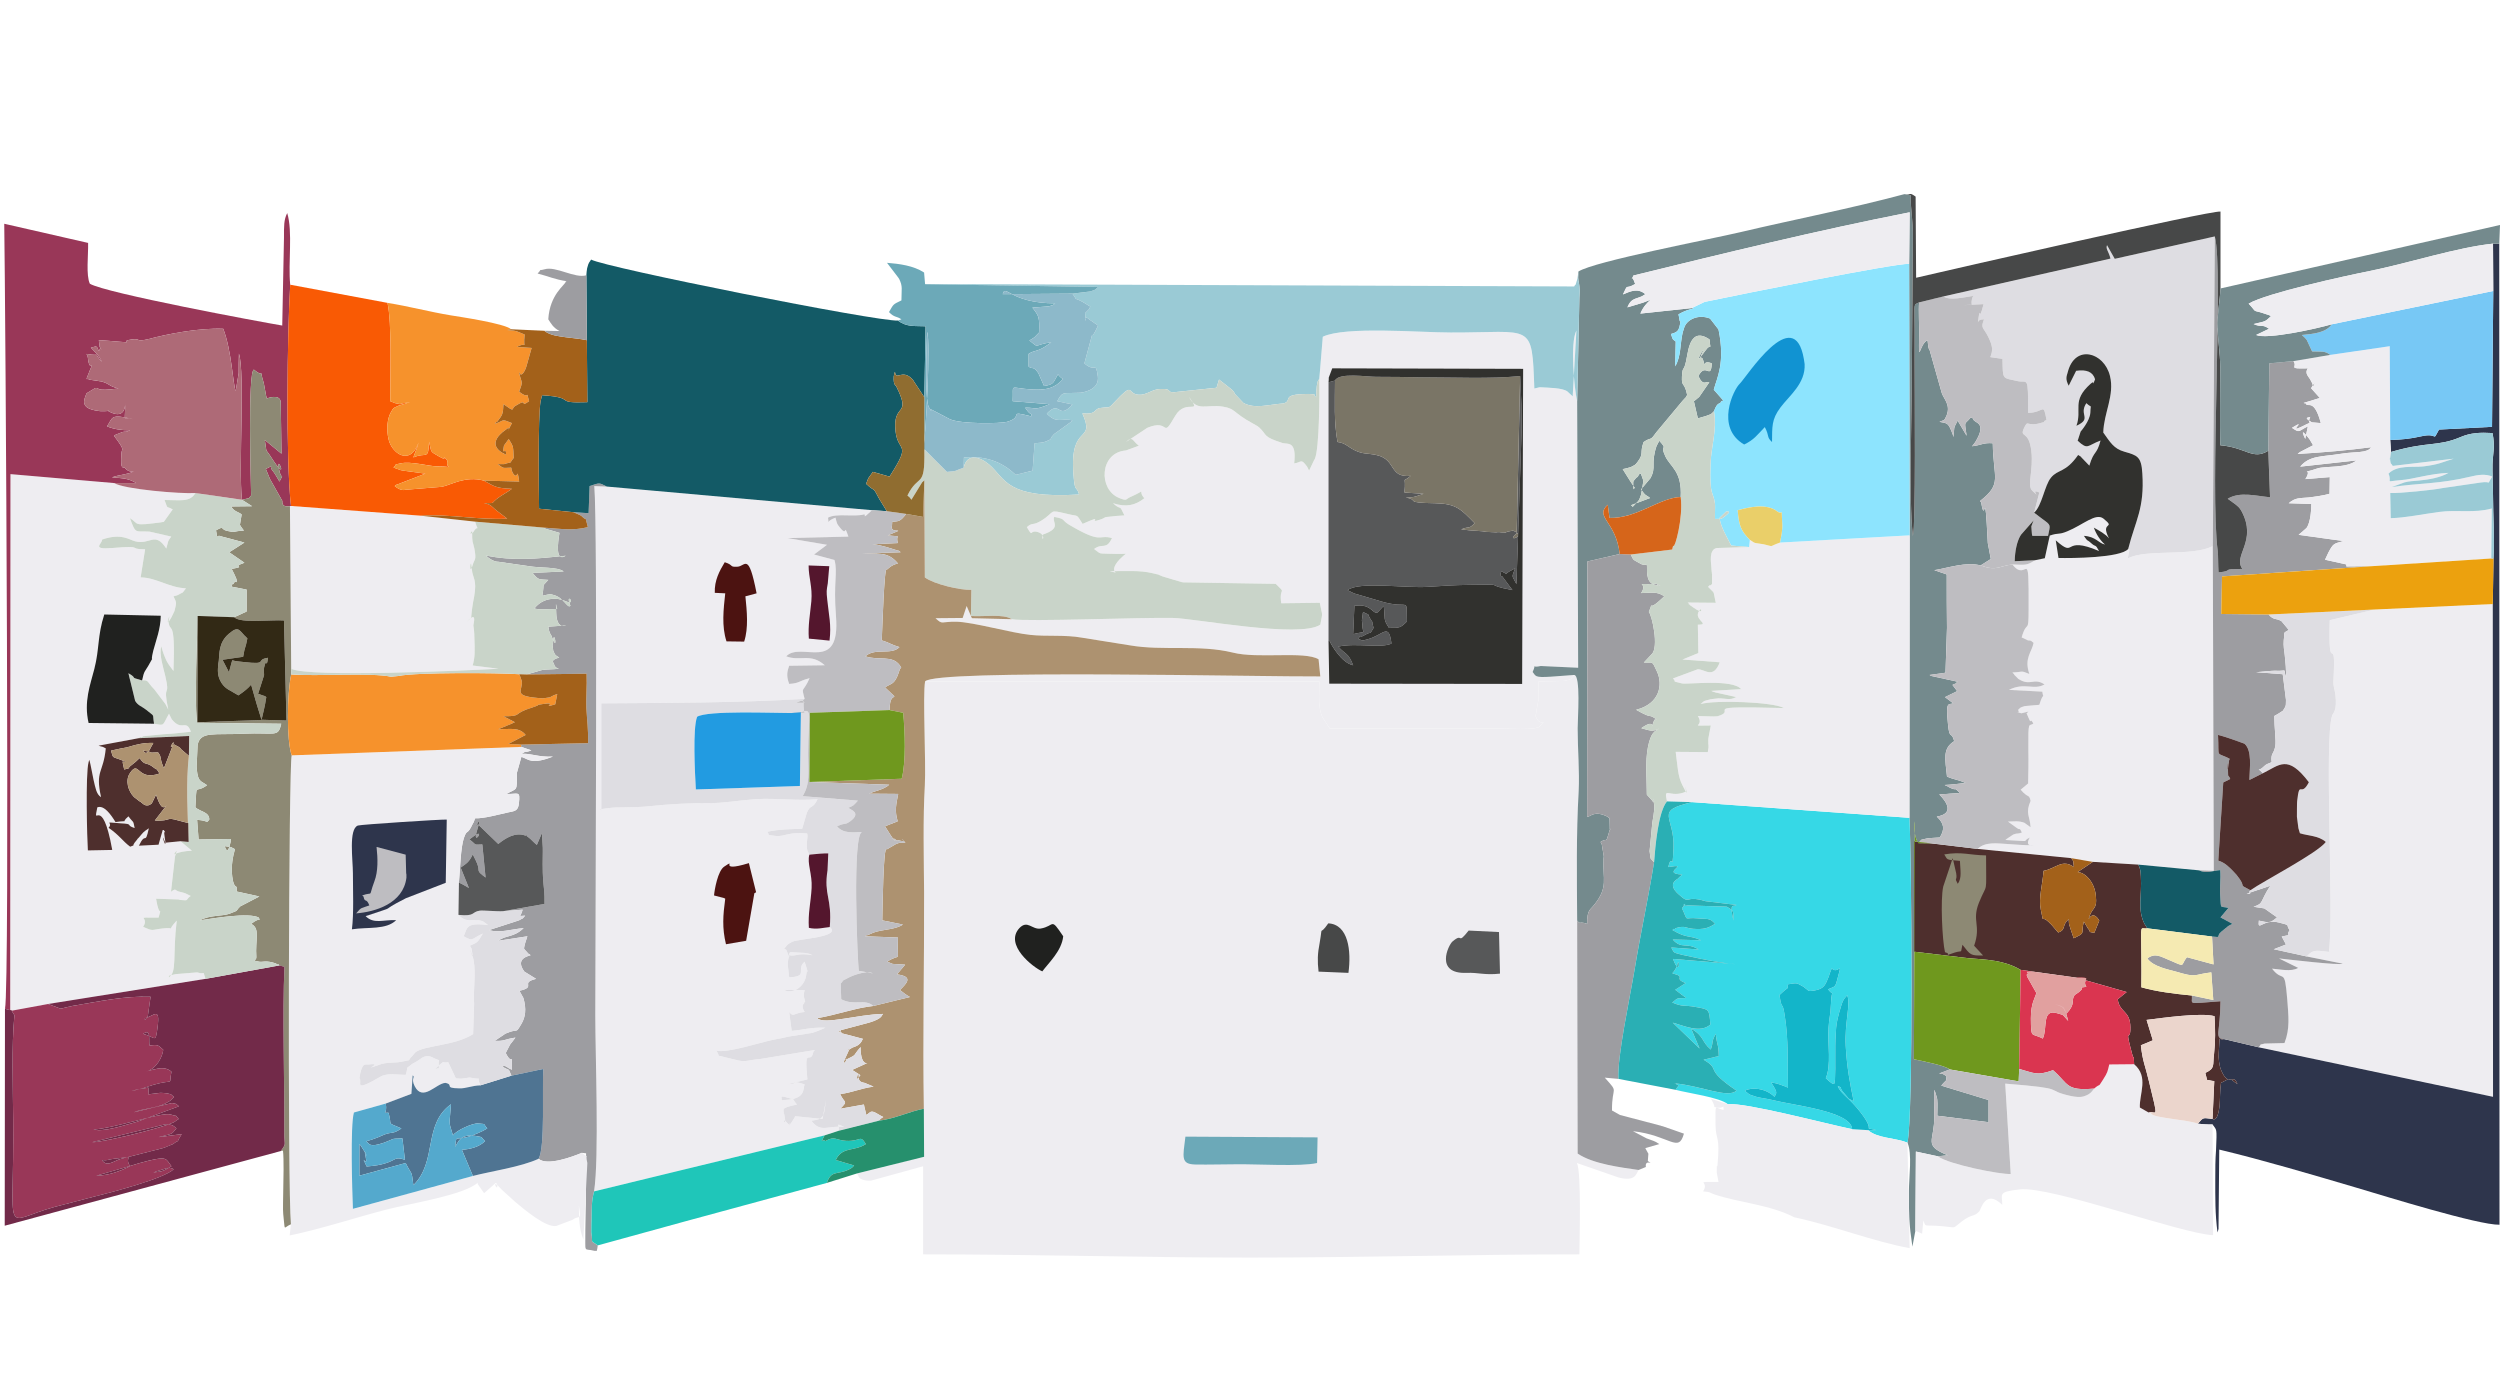<?xml version="1.0" encoding="UTF-8"?>
<!DOCTYPE svg PUBLIC "-//W3C//DTD SVG 1.0//EN" "http://www.w3.org/TR/2001/REC-SVG-20010904/DTD/svg10.dtd">
<!-- Creator: CorelDRAW X7 -->
<svg xmlns="http://www.w3.org/2000/svg" xml:space="preserve" width="137.877mm" height="77.126mm" version="1.0" style="shape-rendering:geometricPrecision; text-rendering:geometricPrecision; image-rendering:optimizeQuality; fill-rule:evenodd; clip-rule:evenodd"
viewBox="0 0 10045 5619"
 xmlns:xlink="http://www.w3.org/1999/xlink">
 <defs>
  <style type="text/css">
   <![CDATA[
    .fil48 {fill:none}
    .fil39 {fill:#1193D2}
    .fil2 {fill:#135A66}
    .fil34 {fill:#13B5C9}
    .fil26 {fill:#1FC6B9}
    .fil38 {fill:#20211F}
    .fil33 {fill:#229BE1}
    .fil41 {fill:#26906D}
    .fil24 {fill:#2AAFB4}
    .fil10 {fill:#2E354C}
    .fil21 {fill:#31312E}
    .fil36 {fill:#322915}
    .fil5 {fill:#36D8E6}
    .fil25 {fill:#474848}
    .fil44 {fill:#4C1311}
    .fil13 {fill:#4E2F2D}
    .fil30 {fill:#4F7492}
    .fil47 {fill:#54162D}
    .fil35 {fill:#54A9CD}
    .fil17 {fill:#575859}
    .fil22 {fill:#6CA9B8}
    .fil27 {fill:#6F981E}
    .fil14 {fill:#722A49}
    .fil4 {fill:#748A8D}
    .fil23 {fill:#77C8F5}
    .fil18 {fill:#7A7566}
    .fil12 {fill:#8D8974}
    .fil28 {fill:#8DB9CA}
    .fil6 {fill:#8DE4FE}
    .fil40 {fill:#906D30}
    .fil3 {fill:#993758}
    .fil8 {fill:#9ACAD5}
    .fil1 {fill:#9D9DA1}
    .fil31 {fill:#A3611A}
    .fil11 {fill:#AD9270}
    .fil19 {fill:#AE6A77}
    .fil16 {fill:#BEBDC1}
    .fil9 {fill:#C9D4C9}
    .fil43 {fill:#D6651A}
    .fil32 {fill:#DA3550}
    .fil7 {fill:#DEDDE2}
    .fil45 {fill:#E1A09F}
    .fil46 {fill:#EACF69}
    .fil37 {fill:#EBD5CC}
    .fil29 {fill:#ECA10E}
    .fil0 {fill:#EEEDF1}
    .fil42 {fill:#F5EAB2}
    .fil20 {fill:#F6922C}
    .fil15 {fill:#F95A04}
   ]]>
  </style>
 </defs>
 <g id="Layer_x0020_1">
  <g id="_1963338577552">
   <path class="fil0" d="M3717 2738c-10,53 4,324 -1,417 -8,137 -4,292 -3,430 1,291 -6,581 -1,870l1 193 -270 67c1,4 5,4 6,10 6,21 47,19 50,19l210 -58 0 354c444,0 874,13 1313,13 442,0 879,-13 1324,-13 0,-41 9,-331 -10,-367l167 58c69,18 71,-15 81,-30 -69,-10 -184,-24 -245,-66l-2 -936c-1,-176 -4,-344 6,-519 4,-81 -4,-170 -4,-253 0,-41 13,-213 -14,-215 -20,24 -7,14 -40,24l-104 2c0,23 1,54 0,76l-11 63c19,53 53,-1 16,42 -14,16 -139,8 -161,8l-682 0 -30 -46c-18,-43 -12,-87 -12,-143l-1584 0z"/>
   <path class="fil0" d="M5301 1522c1,50 1,281 -18,322 -1,2 -3,5 -4,7l-19 40c-1,-2 -3,-6 -4,-8 -1,-2 -3,-6 -4,-8 -26,-35 -21,-17 -52,-13 11,-93 -27,-76 -47,-82 -81,-26 -59,-30 -93,-62 -2,-1 -4,-3 -6,-5l-21 -12c-78,-42 -68,-59 -119,-67 -66,-11 -105,23 -137,-40 56,78 -12,4 -55,77 -57,99 -18,9 -112,48l-86 57c28,-26 25,-5 52,15l-52 19c-106,8 -112,157 -27,191 34,14 25,4 45,-4 71,-31 26,-28 56,5 -37,29 -73,37 -126,20 37,34 22,-2 46,49 -24,1 -42,3 -59,5 -28,2 -12,3 -39,12 -56,19 27,-26 -70,17 -28,-43 -13,-28 -61,-40 -81,-19 -44,-11 -105,27 -36,22 -34,5 -58,26 26,44 9,12 41,19 42,10 16,51 23,11 79,-27 35,-49 46,-71 48,9 27,11 59,31 137,81 115,38 173,54 -23,50 -38,18 -72,44 29,22 18,17 59,19 24,0 37,2 69,0 -3,3 -7,5 -10,8 -84,74 9,75 -55,62 68,0 121,-4 171,8 42,10 10,1 41,13l77 23c2,0 5,1 7,1l371 6c46,45 12,8 22,78l155 -2c10,57 13,32 2,88 -82,56 -508,-26 -592,-27 -124,-3 -585,16 -648,5l-160 -4 -21 -49 -16 48 -109 1c30,28 20,13 84,14 70,2 218,45 297,53 63,7 140,-1 206,11 64,10 140,22 194,31 132,23 278,-4 413,29 101,26 288,-7 345,27l7 69c-224,2 -1550,-30 -1588,20l1584 0c0,56 -6,100 12,143l30 46 682 0c22,0 147,8 161,-8 37,-43 3,11 -16,-42l11 -63c1,-22 0,-53 0,-76l104 -2c33,-10 20,0 40,-24 -31,2 -63,5 -94,7 -66,4 -59,-2 -73,-19 19,-40 -11,-14 33,-24l150 7 -4 -1071c-12,-51 -29,-234 -3,-284l-15 265c-2,-2 -5,-6 -7,-7l-14 -13c-20,-15 -76,-15 -109,-17 -1,0 -3,0 -3,0l-21 5c-10,-271 -5,-224 -336,-225 -125,0 -425,-26 -514,17l-14 169z"/>
   <path class="fil0" d="M2387 4787l926 -225 55 -18c13,-14 -21,-38 24,-16 -67,-7 -93,26 -132,-25 55,-7 49,-17 59,-83l-14 76 -110 -11c-1,1 -2,4 -2,5 -40,67 -17,3 -22,31 -44,-54 -6,27 -19,-39 -6,-28 -15,-30 50,-44 -25,-30 -1,-16 -39,-28 -36,-11 -18,2 -23,10 101,0 85,-45 93,-63 -58,-18 -22,0 -66,-1l77 -19c-14,-143 12,-54 24,-110 1,-5 5,-5 6,-8l-219 36c-42,3 -58,13 -88,6l-58 -14c-39,-12 -9,8 -31,-26 39,13 185,-35 232,-44l37 -7c4,-1 24,-6 27,-6l90 -14c4,-1 22,-8 25,-9 20,-8 21,-9 27,-12 -65,-1 -86,9 -135,13l-10 -76c18,23 17,4 62,0 -30,-46 40,-37 -41,-38 75,-1 26,3 41,-50l-83 -1c28,19 85,-7 90,-64 2,-22 12,12 -7,-49 -37,33 18,59 -62,63l-6 -52c0,-3 1,-10 1,-12 0,-1 1,-6 1,-7l4 -18c30,6 33,-11 93,0 -9,-4 -5,-5 -30,-9l-55 -3c-18,-3 3,49 -19,-8 -2,-5 -7,-3 -10,-5 17,-19 7,-15 33,-29 24,-12 201,-19 151,-59 -24,2 -53,11 -84,3 -4,-58 8,-103 11,-160 3,-57 -19,-99 -9,-134 -2,-4 -7,-14 -8,-16 -7,-27 4,-55 -1,-69 -72,-8 -90,13 -124,10 -48,-5 -22,-4 -37,-17 55,-11 87,-10 141,-12l19 -65c16,-36 22,-11 43,-54 -78,8 -161,-5 -249,0 -70,5 -130,17 -195,16 -56,-1 -155,4 -228,12 -34,4 -65,4 -104,5 -20,0 -44,0 -64,3 -67,9 -27,3 -29,9l0 -430c281,-2 546,-2 817,-18 -14,-54 -7,-21 20,-83 -47,12 -38,20 -82,23 -14,-37 -6,-54 0,-73l143 -2c-57,-51 -99,-14 -155,-36 60,-62 219,72 200,-162 -11,-137 8,-174 -6,-225l-82 -22 52 -39 -159 -27 245 -6c-21,-59 -2,4 -33,-35 -14,-17 -12,-15 -19,-41 -42,15 -24,31 -30,0 35,-19 103,-2 144,-13 13,-3 -14,27 33,-17l-1066 -95 -50 -2c14,160 4,1817 4,2126 0,163 16,572 -5,708z"/>
   <path class="fil1" d="M2304 2058c4,2 29,12 32,15 26,27 11,-9 26,45 -60,15 -105,7 -177,2 3,2 6,4 8,5l55 16c-7,42 -17,119 25,92 -115,12 -209,22 -321,-1 29,27 49,25 49,25l125 18c47,8 113,2 139,21l-125 6c24,30 24,25 63,28 -30,35 -13,3 -24,64 38,-9 30,-7 43,-4 44,10 58,57 70,44 -25,-64 32,4 -21,-19 -34,-16 -90,-14 -124,30 30,7 48,1 93,2 -5,3 -8,-56 -5,18 1,29 9,58 40,48l-72 5c4,27 10,31 12,35 31,84 9,-43 7,32 -1,1 -2,5 -2,7l3 23c9,22 11,18 24,27 -39,11 -22,20 -21,26 3,16 17,18 20,19 -24,3 -46,2 -68,5l-62 18 241 -3c2,48 -3,110 -1,138 3,53 8,85 7,141l-269 6 0 9 41 14c-3,1 -6,2 -8,3 -24,8 -6,-5 -31,11 38,-3 65,14 126,11 -87,33 -95,12 -127,1l-18 64c0,79 2,60 -42,85 47,2 56,-16 50,38 -3,31 -18,31 -42,36 -46,10 -98,25 -134,24 -2,4 -3,9 -4,11 -1,3 -3,8 -5,10 -24,52 -22,18 -36,58 -13,37 -15,124 -20,179 20,10 21,11 40,22l-33 -82c25,-18 33,-21 48,-52 3,3 5,8 7,12 2,4 4,8 6,12 1,4 3,7 5,11 14,37 -8,25 34,57l-13 -133c-39,1 -18,5 -54,-22 24,-30 -21,21 14,-7 61,-47 -4,46 19,-28 28,-89 -21,16 3,-24l82 79c30,-24 68,-48 108,-34 24,8 -17,-15 14,8 10,7 16,16 33,30l21 -49c0,27 4,59 3,76 -3,154 8,121 7,210l-165 29 77 -6c-8,32 -21,25 10,24 -17,19 -1,5 -25,19l-120 39c43,13 87,-3 139,-8 -40,39 -73,28 -102,51l117 -18c-4,11 -15,44 -13,51l18 20c1,-2 5,3 8,5 -6,3 -65,12 -25,66l47 29c-68,17 5,32 -67,48l16 29c13,45 8,77 -8,104 -26,44 -10,15 -64,39l-43 29c41,2 36,-6 83,-13l-15 20c-3,3 -5,6 -7,9l-17 33c29,58 24,-15 25,67 -22,-8 -26,-21 -39,-12 1,1 27,13 27,13l10 23 128 -27c-5,76 8,317 -19,361 34,30 136,-8 174,-24l17 2c-1,69 0,136 -1,204 0,32 -2,70 -2,102 1,103 -9,73 37,86l9 0c1,-5 3,-12 4,-22 -34,-25 -18,-2 -26,-52 0,-1 0,-46 1,-51 1,-47 -1,-71 10,-114 21,-136 5,-545 5,-708 0,-309 10,-1966 -4,-2126l50 2c-33,-17 -28,-15 -69,-2l-4 109 -61 -4z"/>
   <path class="fil0" d="M9542 2449l-181 43c-7,249 26,27 15,241 -2,26 5,35 8,60 7,65 -10,72 -13,81 -34,97 9,806 -14,955 -4,-6 26,-1 -23,-7 -39,-5 -46,1 -66,21l145 29c-10,8 -219,-17 -256,-21l77 38c-28,17 -75,5 -105,3 46,60 50,-11 61,122 5,69 12,118 -11,177l-80 2c-32,10 -2,-9 -24,15l942 199 -1 -1980 -474 22z"/>
   <path class="fil0" d="M1172 3035c-12,31 -17,1745 -3,1884l-5 45c127,-26 265,-72 389,-104 97,-25 308,-57 367,-108 0,2 -1,3 -1,5l26 37c1,-1 5,-4 6,-5l41 -36c2,2 4,2 5,5 8,42 -33,-37 20,23l54 49c36,30 122,103 164,96l66 -25c27,-21 35,9 25,-57 0,49 1,96 18,136l16 -307c-12,-49 13,-12 -22,-41 -38,16 -140,54 -174,24 -71,33 -191,50 -264,69l-482 132c-3,-74 -11,-335 4,-387l128 -36 103 -39 5 -74c12,7 -8,11 8,43 33,65 87,-12 124,-13 36,8 -9,21 56,22 26,1 49,-11 84,-12 -20,-45 16,-18 -39,-31 -8,-2 -25,5 -45,4 -21,-2 -12,1 -20,-13l-25 -53c-30,5 -10,-10 -34,10 -37,32 -6,8 -3,16 -8,-52 18,-22 -28,-46 -29,-14 -46,8 -60,16l-20 11c-31,26 -12,0 -26,44 -31,0 -73,-9 -101,7 -116,68 -70,20 -85,6 10,-68 25,-53 38,-55 65,-9 -34,28 34,4 40,-17 68,-7 107,-17 36,-9 7,5 36,-24l9 -11c34,-29 158,-26 233,-74l4 -121 -1 -24c0,-53 10,-123 -6,-171 -25,-76 12,62 -3,-27l-7 -12c35,-15 32,-16 52,-49 -50,23 -37,33 -77,11 15,-32 6,-57 98,-45l-19 -14c-39,-18 -64,12 -100,-27l2 -130c5,-55 7,-142 20,-179 14,-40 12,-6 36,-58 2,-2 4,-7 5,-10 1,-2 2,-7 4,-11 36,1 88,-14 134,-24 24,-5 39,-5 42,-36 6,-54 -3,-36 -50,-38 44,-25 42,-6 42,-85l18 -64c32,11 40,32 127,-1 -61,3 -88,-14 -126,-11 25,-16 7,-3 31,-11 2,-1 5,-2 8,-3l-41 -14 -922 34z"/>
   <path class="fil2" d="M2356 1106l2 261 2 249c-143,5 -35,-18 -182,-28l-6 24c-11,70 -7,362 -6,432l138 14 61 4 4 -109c41,-13 36,-15 69,2l1066 95 59 4 -30 -49c-30,-57 -13,-23 -53,-61 13,-35 8,-19 27,-48l67 19c98,-152 25,-86 23,-203 -2,-90 64,-40 4,-160 -2,-4 -12,-3 -10,-40l4 -17c1,0 2,2 2,4 4,29 30,-17 69,25 2,2 4,4 5,7l43 65 5 -285c-42,-2 -76,4 -111,-23 -82,5 -1172,-212 -1233,-245 -8,14 -9,8 -16,35 -1,3 -3,24 -3,28z"/>
   <path class="fil0" d="M193 4034l633 -101c-15,-40 4,-14 -34,-26l-86 7c-35,8 -25,4 -28,13 34,-19 15,-87 32,-228 -47,50 4,23 -60,32 -43,5 -33,12 -75,-7 29,-43 -44,-37 62,-37 14,-55 4,12 -10,-76l90 3c3,1 6,2 8,2 37,4 18,0 41,-16l-22 -11c-3,-1 -19,-5 -22,-6 -21,-4 -12,-17 -35,0l16 -141c1,-7 17,-43 -4,-9 22,-10 39,-13 72,-15l-46 -38 -61 6c-26,-68 12,61 -3,-27 -6,-35 14,3 -6,-28l-18 63 -79 4c29,-61 24,3 40,-70 -24,16 -21,15 -39,36 -2,2 -4,5 -6,6 -1,2 -3,5 -5,7 -25,29 2,14 -25,25 -31,-23 -43,-46 -87,-76 23,-23 -31,-24 49,-18 55,3 17,7 56,19 -7,-35 -3,-17 -25,-47 -36,31 11,14 -52,23 -17,-28 -46,-70 -73,-59 -19,92 18,-64 60,171l-98 2c-3,-42 -10,-309 3,-355 0,-2 2,-6 3,-9 6,21 11,54 17,81 8,33 11,57 30,69 -24,-109 9,-95 19,-196 -22,-12 -9,-3 -29,-11l161 -30c3,-2 8,-7 10,-4 1,3 6,-3 9,-4l82 -8c18,-1 34,-2 52,-4l57 -6c-20,-54 -35,2 -77,-50l-11 -22c-28,48 -15,48 -60,40l-263 -3c-20,-86 7,-154 23,-217 21,-81 12,-133 40,-219l227 5c-1,55 -19,98 -30,140 -16,65 10,5 -20,61 -13,23 -17,19 -25,59 27,-3 20,7 49,36l44 58c2,4 4,8 6,11 2,4 4,8 6,12 -24,-113 10,-42 -12,-135 -7,-30 -26,-88 -16,-119 2,8 8,28 14,42 7,17 5,13 14,28 2,3 4,6 6,9l15 20c8,-221 -15,-146 -20,-199 14,-62 -22,46 12,-17l12 -25c10,-38 7,-34 -4,-59 3,-1 14,-3 17,-5 29,-17 12,0 33,-27 -69,-3 -118,-43 -182,-44l18 -113c-1,0 -5,0 -6,0 -65,-1 5,-16 -126,-5 -88,7 -39,-17 -41,-34 78,-27 109,1 133,7 60,16 79,-42 125,29 11,-37 3,-24 20,-48l-88 -20c-58,-3 -54,12 -78,-54 39,23 4,34 136,15l30 -42c1,-2 4,-5 6,-8 -29,-17 -17,4 -33,-38 63,0 102,10 124,-28 -57,4 -287,-15 -326,-40l-417 -36 -1 2157 152 -28z"/>
   <path class="fil3" d="M20 4053c39,14 16,-6 38,26 -12,125 -6,287 -5,417 5,494 -50,412 168,353l161 -42c61,-15 277,-71 316,-109 -19,-11 -30,-3 -45,1 -11,3 -32,10 -37,12 43,-4 42,-8 73,-25 -23,-29 -15,-41 -93,-22 -25,6 -52,14 -77,22l-132 38c53,-1 96,-19 136,-38 -30,-43 35,-40 -66,-30 -23,3 -25,8 -47,5 18,29 44,6 73,-4l172 -44c5,-1 39,-16 40,-16 37,-28 4,10 35,-40l-93 12c66,-16 50,-12 72,-35 -12,-10 -15,-17 -47,-16l-291 71c21,5 275,-54 328,-80l19 -13c-20,-21 2,-7 -29,-17 -3,-1 -5,-1 -9,-2 -36,-6 -238,60 -304,61 39,12 123,-17 172,-30l171 -63c-18,-13 -1,-7 -28,-13l-153 37c30,-14 92,-17 126,-35 27,-15 19,-10 35,-26 -20,-17 -4,-8 -28,-15 -4,-1 -23,-2 -27,-2 -11,1 -35,5 -48,6 0,1 2,3 2,3l-2 -30 -68 12c31,-2 51,-12 87,-23 92,-26 61,7 74,-53 -30,-25 -60,-10 -91,-4l-13 4c44,-10 68,-61 71,-88 -21,-18 -19,-22 -55,-17 -5,-20 8,-71 -26,-47 51,13 49,41 58,-25 12,-89 -17,-44 -51,-38 2,0 -6,19 12,-9l11 -77c-105,-4 -208,19 -315,37 -7,1 -46,11 -46,11l-51 -19 -152 28 1 -2157 417 36 88 0c-32,-20 -55,-19 -97,-23 25,-10 67,-12 87,-24 -10,2 -23,1 -35,-14 -7,-8 -19,17 -14,-60 1,-19 17,-7 -30,-69 2,-2 6,-4 8,-5l26 -10c12,-4 8,3 31,-7 -36,0 -67,-5 -93,-16 24,-36 13,-51 103,-29 -42,-14 -30,23 -30,-64 0,0 4,68 -62,35 -26,-13 26,-1 -39,-3 -2,0 -5,-1 -7,-1 -76,-10 -58,-44 -47,-71l35 -21c20,-2 -5,15 93,2 -41,-10 -31,-17 -67,-28l-52 -8c-1,-4 -6,-1 -9,-2 0,-3 2,-8 3,-10 36,-93 10,1 2,-76 -1,-8 -4,-10 -5,-15 66,12 20,-14 61,32 -11,-28 -28,-39 -44,-57l19 -5c14,1 9,34 18,8 1,-2 4,4 6,5 -13,-22 -4,5 -11,-38 29,1 55,4 82,6 65,6 -1,-2 49,-9 41,-6 13,12 70,-2 78,-21 205,-45 299,-41 34,88 39,224 50,250l12 -72c0,-25 0,-51 1,-78 25,76 -2,456 12,587 45,-11 20,-1 37,-17 -1,-48 -14,-498 11,-506 49,41 17,-20 40,55l10 54c1,-2 1,5 2,7 3,-1 52,-20 56,14l3 208 -67 -55c10,59 -1,28 24,67 77,119 22,-15 32,45 10,59 23,13 3,55 -1,-2 -21,-36 -24,-39 -27,-29 13,-31 -31,-12 5,11 11,28 17,41l49 87c2,3 -7,27 31,22l4 -1c-21,-194 -15,-686 -3,-889 -9,-89 11,-212 -12,-288 -14,27 -13,54 -13,98l-7 354c-89,-15 -709,-130 -773,-168 -16,-34 -6,-114 -7,-164l-337 -77c5,324 23,3071 3,3154z"/>
   <path class="fil4" d="M6342 1091c-3,44 2,34 4,59 2,28 2,5 0,46l-9 416 4 1071 -150 -7c-44,10 -14,-16 -33,24 14,17 7,23 73,19 31,-2 63,-5 94,-7 27,2 14,174 14,215 0,83 8,172 4,253 -10,175 -7,343 -6,519 15,18 6,1 40,13 0,-57 11,-54 29,-77 57,-72 33,-102 37,-184 0,-3 1,-7 1,-10l-8 -48c-1,-3 -4,-7 -5,-10 28,-19 20,10 34,-39 11,-37 2,12 3,-23 0,-53 -4,-28 -8,-39 -55,-28 -68,0 -83,0l1 -1026 130 -30c-15,-133 -103,-148 -48,-198l7 53c109,3 203,-82 286,-84 6,-104 -42,-121 -62,-164 -24,-52 14,-20 -24,-62l-11 21c-25,75 1,83 -25,130l-37 44c18,29 21,22 36,35l-77 29c14,7 -2,14 18,-5 20,-19 14,-16 23,-38l9 -54c0,-4 -9,-26 -10,-30 -4,2 -9,1 -10,8 -2,7 -7,6 -9,9 -14,19 -12,5 -11,46 5,-13 15,10 -11,-30l-32 -51c6,-1 27,-6 32,-8 21,-11 17,-8 27,-20 28,-37 8,-34 25,-81 36,-24 22,1 51,-39l105 -126c21,-24 6,-3 19,-24 -11,-55 -23,-29 -21,-74 3,-52 8,-7 21,-85 11,-66 34,-102 90,-64 4,55 10,7 -17,45 -68,96 22,-65 -20,26 3,3 8,2 10,8 16,48 -8,-1 36,17 -4,70 -24,-7 -54,51 20,44 32,18 44,25l-40 58c-2,2 -5,5 -7,6 -2,2 -6,5 -7,6 -2,2 -5,4 -8,6l16 69c6,-2 33,-10 34,-10 22,-9 14,-2 31,-19 14,-40 25,-27 27,-36 1,-5 5,-3 10,-7l-38 -43c12,-47 47,-106 19,-242l-34 -44c-47,-19 -94,4 -104,37l-6 19c-11,47 -6,95 -30,136l2 -100c-3,-3 -7,-4 -8,-6 -4,-6 -2,5 -11,-24 25,-7 31,-12 36,-38 5,-26 0,-3 -2,-20 0,-1 -1,-6 -1,-7l-3 -14c47,-28 80,-21 53,-25l-206 22c23,-56 70,-66 11,-44l-63 19c17,-44 41,-30 72,-53 -30,-25 -57,-13 -90,1 24,-50 5,-16 49,-42 -15,-47 -18,-4 -7,-34 371,-91 739,-181 1110,-254l-2 207 2 1091 -1 1135c9,159 16,1211 -8,1305 20,43 6,141 6,196 0,99 0,125 14,222l12 -64 2 -318 88 19 40 -4c-101,-42 -53,-54 -54,-158 0,-38 -2,-64 0,-105 1,3 3,5 4,10l6 20c1,4 2,7 2,11 2,15 0,47 0,63l206 26 0 -89 -190 -58c23,-28 19,-12 21,-38 -26,-17 -12,-4 -29,-11l42 -16c-17,-16 -114,-34 -144,-41l4 -956c-5,28 -1,66 14,88 20,-21 1,-10 34,-19 7,-2 43,-3 52,-4 20,-32 19,-55 -12,-84 69,-11 43,-56 10,-89l83 -6c-26,-25 -13,-10 -30,-17 -2,-1 -5,-2 -8,-3l-15 -8c-2,-1 -6,-2 -8,-4 18,0 83,-8 83,-8 -24,-12 -52,-15 -74,-26 -7,-70 -19,-112 29,-142 -11,-43 -19,-3 -25,-68 -10,-96 2,-77 21,-84l-33 -25 49 -24 -19 -25c22,-11 6,1 20,-13l-105 -23c-1,-1 -4,-2 -7,-4l64 -9 6 -180c-1,-72 -1,-144 -1,-215l-50 -17c55,-9 130,-35 186,-19l41 -26 -12 -64c-13,-257 -10,-64 -26,-160 0,-5 -4,-6 -5,-9 90,-71 53,-88 51,-232 -38,-3 -47,8 -83,12l13 -17c49,-81 -4,-75 -8,-91 -2,-7 -7,-5 -11,-7 -26,32 -25,8 -16,73l-36 -61c-19,35 -12,25 -17,66 -1,-3 -2,-8 -3,-11 -18,-47 -20,-44 -53,-50 18,-9 18,0 29,-27 16,-42 -12,-65 -20,-89l-48 -170c-3,-12 -5,4 -9,-42 -34,14 -36,110 -34,-18 1,-38 -3,-104 0,-134 -24,12 -18,-3 -18,105 0,43 0,85 0,127 0,116 5,673 -7,707 -18,-161 -3,-500 -4,-681l4 -519c1,-72 -9,-104 -9,-170l-25 -4c-216,58 -444,102 -660,153 -118,28 -587,117 -650,158z"/>
   <path class="fil5" d="M6733 4379c48,13 177,30 210,58 65,-9 405,81 499,100 -4,-72 -233,-95 -320,-117 -23,-6 -42,-7 -65,-13 -2,-1 -24,-8 -24,-8 -2,-1 -5,-3 -7,-4l-10 -8c-1,-1 -3,-3 -4,-5 26,-14 81,-11 118,25 8,-16 15,-15 -14,-58 33,5 44,12 68,21 -2,-94 3,-191 -13,-290 -10,-65 -11,-13 -21,-82 47,-44 29,-16 34,-43 39,-6 32,-7 63,10 2,1 4,4 6,5 15,10 10,15 37,10 42,-7 45,-26 57,-54 7,-19 7,-22 13,-35 28,29 47,-46 19,56 -6,22 -15,19 -34,28 28,36 14,-11 12,55 -2,51 -8,62 -10,101 -4,66 12,148 -11,201 47,46 32,10 37,7 3,-55 -1,-124 3,-185 2,-39 5,-52 14,-86 15,-55 19,-53 32,-69 15,34 -11,113 -6,203 5,89 17,150 32,223 -32,-18 -10,-1 -37,-31 -28,-31 0,-18 -27,-31 9,27 36,41 75,86 94,111 12,75 81,92l-34 0c37,33 106,30 158,50 24,-94 17,-1146 8,-1305l-872 -63c-158,36 -70,55 -76,186 -5,109 -5,9 -21,75 96,-17 -36,25 56,30 -3,4 -7,6 -10,9 -2,2 -5,5 -8,8 -1,2 -44,19 2,61 53,48 21,2 110,29l124 15c-11,10 -30,-15 -12,63 -2,-37 6,-37 -27,-56l-156 -5c-43,8 12,-25 -24,11 28,60 4,35 63,41 34,4 50,-4 70,22 -29,18 -45,23 -88,20 -33,-3 -31,-14 -69,-3 -2,0 -6,7 -7,4 -1,-3 -5,2 -7,4 61,36 64,18 115,41l-114 -3c37,41 55,9 104,40l-110 -8c13,23 5,19 42,29l79 17c40,8 106,20 138,21l-252 -21c32,83 25,-25 16,30l-13 22c-1,-3 -4,3 -5,6 61,16 -1,18 53,39l-42 27 44 33c-41,2 -29,-3 -56,18 43,19 47,9 94,18 54,10 55,7 59,71 -41,35 -101,6 -151,-8l108 104 -34 -80c54,31 41,53 79,84 12,-35 1,-29 20,-63 5,51 11,37 12,89 -2,1 -5,1 -6,2 -1,0 -5,1 -6,1l-49 12c73,42 -3,33 132,124 -34,33 -140,-19 -248,-29 0,-1 2,-1 2,0 24,19 18,-5 2,26z"/>
   <path class="fil0" d="M8177 2251c-34,21 -35,19 -91,17 60,79 66,-91 65,180 0,105 -6,38 -28,113l25 12c7,2 8,-4 23,10 -7,38 -39,61 -17,125 -38,-16 -25,-7 -68,-6 2,4 6,4 8,10l16 16c49,31 61,-7 105,22 -43,25 -80,-10 -143,22l134 7c6,40 7,-9 -12,53l-58 5c-21,7 -14,3 -27,15 10,24 -18,4 13,14l28 -7c-9,14 -11,-5 1,26 13,31 3,-7 19,22 -18,15 -21,-20 -20,109 1,44 0,88 -1,132l-30 25c32,37 33,15 40,45 -22,50 -3,59 0,106l-25 -18c-24,-9 -40,-5 -66,-5l33 24c23,17 8,-8 23,20 -18,7 -20,2 -31,7 -3,1 -6,2 -8,4l-18 12c-2,1 -6,4 -9,7 118,6 58,8 98,-10 0,0 -25,37 15,31 -41,1 -70,-3 -108,-5 -37,-2 -87,-10 -117,20l376 37 87 15 183 11 244 23 59 2 -4 -1305c-84,44 -268,10 -342,50 12,-57 5,-28 2,-38 -33,36 -226,37 -280,36l-11 -71c86,76 22,-22 174,43 -17,-31 -11,-13 -31,-31 -22,-20 -11,-2 -30,-30 49,3 59,30 85,35 -18,-15 -35,-40 -45,-68 23,13 46,25 61,43 -38,-71 31,-36 -22,-79 -31,-25 -82,25 -146,51 -36,15 -32,4 -70,17l-20 91 -39 8z"/>
   <path class="fil0" d="M7152 2180c-51,18 -19,17 -65,7 -37,-7 -31,0 -56,-18l-3 29 -130 4c-32,6 -23,57 -22,73 3,33 -3,-23 3,34l0 37c-1,1 -6,8 -7,6 -1,-4 -6,4 -9,6 31,33 18,8 31,64l-113 -1c27,22 -21,-11 20,18 45,32 33,8 33,8 -43,40 45,63 -12,63l2 114 -64 26 150 11c-26,69 -59,28 -88,28l-100 37c18,17 -12,8 36,20 23,5 203,-19 238,23l-120 7c3,2 7,3 9,4 3,0 7,2 10,3 4,0 6,1 10,2l71 16c-27,14 -38,5 -72,5 -5,0 -31,4 -32,4 -32,9 -20,3 -39,19 55,-17 292,-9 335,16 -362,-9 -177,7 -267,33 -9,2 -67,-1 -79,-1 30,46 -45,38 52,38l-9 48c-1,4 -1,8 -1,12 -1,24 4,15 -2,47l-129 -1c8,58 8,97 27,134 41,83 -4,-39 16,25 -67,31 -93,-26 -78,40l102 3 872 63 1 -1135 -521 29z"/>
   <path class="fil6" d="M6797 1238c27,4 -6,-3 -53,25l3 14c0,1 1,6 1,7 2,17 7,-6 2,20 -5,26 -11,31 -36,38 9,29 7,18 11,24 1,2 5,3 8,6l-2 100c24,-41 19,-89 30,-136l6 -19c10,-33 57,-56 104,-37l34 44c28,136 -7,195 -19,242l38 43c-5,4 -9,2 -10,7 -2,9 -13,-4 -27,36 12,82 -11,136 -14,212 -5,134 11,107 18,161 1,8 -1,42 0,60 30,-1 21,3 39,-10 34,-26 7,-18 6,-20l-27 26c6,39 28,73 47,111l72 6 3 -29c-35,-35 -44,-56 -49,-119 49,-13 117,-28 159,5 25,18 15,-25 20,48 2,27 -4,51 -9,77l521 -29 -2 -1091c-65,-1 -664,120 -822,153l-52 25z"/>
   <path class="fil7" d="M7809 1191c25,18 84,3 119,-2 -19,44 17,34 -38,37l80 -4c-21,85 -12,-4 -21,61 -3,26 -4,2 12,1l11 -1c-15,37 -3,31 16,69 18,37 21,54 9,83l49 7c2,85 -3,75 59,89 43,10 44,-29 44,128 66,-1 60,-46 74,29 -2,2 -7,0 -9,5 -2,5 -6,4 -9,5 -66,21 -54,-17 -73,23 -18,41 20,4 30,92 9,75 -18,138 3,158 43,41 -13,-12 29,8l-21 81c32,-28 42,-110 68,-141 29,-35 58,-18 109,-91 21,13 5,3 19,16l26 27c19,-64 29,-40 45,-101 -55,21 -50,39 -92,1l12 -37c0,0 37,-42 39,-76 1,-39 8,-15 -16,-38 -32,48 25,61 -40,91 24,-67 -21,-99 57,-169 22,-20 1,22 18,-18 -9,-30 -34,-40 -76,-34l-30 60c-15,-29 -8,-38 -4,-54 29,-115 147,-81 170,15 19,78 -25,148 -27,227 28,39 42,65 85,77 52,15 68,19 72,88 9,141 -28,188 -57,303 3,10 10,-19 -2,38 74,-40 258,-6 342,-50l8 -1244 -402 90 -31 -55c-6,16 6,23 14,54l-671 152z"/>
   <path class="fil8" d="M4309 1180c27,36 -4,9 41,33 4,2 7,4 10,6l21 13c-2,4 -5,9 -6,11l-15 15c7,67 -12,-2 16,25l36 25c-35,77 -15,2 -32,67l-23 85c45,40 45,-12 54,52 6,46 -39,62 -70,66l-36 1c-33,1 -38,-3 -57,33l61 13c-59,67 -47,-22 -103,37 42,42 55,17 103,27 -3,4 -7,7 -11,10l-61 44c-2,1 -4,4 -5,5 -19,20 1,13 -30,26 -14,6 -30,5 -45,7l-8 110 -68 17c-59,-57 -128,-77 -208,-70l-1 41c14,-60 65,-44 103,-12 66,57 66,138 361,120 -12,-41 -17,-1 -23,-83 -16,-208 91,-119 36,-243 55,5 45,-13 67,-21l8 -1c34,-5 28,5 50,-19 86,-92 52,-38 100,-34 33,3 54,-22 88,-23 57,-3 15,20 74,11l152 -16 10 -33 51 40c17,17 5,7 14,19l33 35c46,25 98,7 161,2 40,-11 -16,-37 97,-38 1,0 4,0 5,0 45,4 8,-4 29,13 1,-15 1,-31 3,-46 5,-25 2,-14 10,-28l14 -169c89,-43 389,-17 514,-17 331,1 326,-46 336,225l21 -5c0,0 2,0 3,0 33,2 89,2 109,17l14 13c2,1 5,5 7,7l15 -265c-26,50 -9,233 3,284l9 -416c2,-41 2,-18 0,-46 -2,-25 -7,-15 -4,-59 -1,4 -3,26 -4,29 -14,46 -2,11 -13,31l-2608 -10 -4 -46 4 47 695 11c-15,14 -6,9 -31,18l-72 9z"/>
   <path class="fil9" d="M3872 1879c-46,16 -17,12 -67,17l-95 -95 4 7c3,160 -22,90 -68,183 11,9 10,8 16,17l43 -70c2,-2 6,-5 9,-8l2 390c38,28 144,52 187,50l-2 105c47,4 132,-10 164,13 63,11 524,-8 648,-5 84,1 510,83 592,27 11,-56 8,-31 -2,-88l-155 2c-10,-70 24,-33 -22,-78l-371 -6c-2,0 -5,-1 -7,-1l-77 -23c-31,-12 1,-3 -41,-13 -50,-12 -103,-8 -171,-8 64,13 -29,12 55,-62 3,-3 7,-5 10,-8 -32,2 -45,0 -69,0 -41,-2 -30,3 -59,-19 34,-26 49,6 72,-44 -58,-16 -36,27 -173,-54 -32,-20 -11,-22 -59,-31 -11,22 33,44 -46,71 -7,40 19,-1 -23,-11 -32,-7 -15,25 -41,-19 24,-21 22,-4 58,-26 61,-38 24,-46 105,-27 48,12 33,-3 61,40 97,-43 14,2 70,-17 27,-9 11,-10 39,-12 17,-2 35,-4 59,-5 -24,-51 -9,-15 -46,-49 53,17 89,9 126,-20 -30,-33 15,-36 -56,-5 -20,8 -11,18 -45,4 -85,-34 -79,-183 27,-191l52 -19c-27,-20 -24,-41 -52,-15l86 -57c94,-39 55,51 112,-48 43,-73 111,1 55,-77 32,63 71,29 137,40 51,8 41,25 119,67l21 12c2,2 4,4 6,5 34,32 12,36 93,62 20,6 58,-11 47,82 31,-4 26,-22 52,13 1,2 3,6 4,8 1,2 3,6 4,8l19 -40c1,-2 3,-5 4,-7 19,-41 19,-272 18,-322 -8,14 -5,3 -10,28 -2,15 -2,31 -3,46 -21,-17 16,-9 -29,-13 -1,0 -4,0 -5,0 -113,1 -57,27 -97,38 -63,5 -115,23 -161,-2l-33 -35c-9,-12 3,-2 -14,-19l-51 -40 -10 33 -152 16c-59,9 -17,-14 -74,-11 -34,1 -55,26 -88,23 -48,-4 -14,-58 -100,34 -22,24 -16,14 -50,19l-8 1c-22,8 -12,26 -67,21 55,124 -52,35 -36,243 6,82 11,42 23,83 -295,18 -295,-63 -361,-120 -38,-32 -89,-48 -103,12z"/>
   <path class="fil10" d="M10018 1169l-5 546 -213 11c-29,53 0,11 -71,27 -45,10 -73,13 -125,15l3 48c151,-44 186,-20 280,-60 40,-17 78,-19 128,-16 11,57 2,74 0,125 -1,33 2,87 2,126 0,85 7,168 2,253l-3 183 1 1980 -942 -199 -139 -33c-23,9 -15,-31 -21,54 -2,23 2,54 10,72 31,72 48,7 65,55 -36,-24 -20,-29 -66,-5 -5,36 -3,63 -6,95 -8,66 -28,50 -28,50 -39,-4 -35,-9 -59,19 9,1 38,4 59,3 17,25 18,10 14,104 -3,39 -3,75 -3,114 0,78 -1,140 9,216l4 -14 3 -319c179,43 374,101 554,154 108,32 488,150 572,148l-1 -3942 -25 0 1 190z"/>
   <path class="fil11" d="M3641 2065c-26,33 -29,28 -56,32l-1 16c-11,37 73,1 -17,38 65,8 28,-7 41,31l-102 5c25,2 31,5 52,10 2,1 34,10 36,11 30,11 8,-2 25,11l-154 5c60,3 101,-11 143,40 -32,7 -43,27 -45,24 -10,-18 -18,242 -20,285 28,8 39,18 71,27 -32,34 -97,1 -137,37 57,19 107,-7 139,37 10,20 4,-2 -3,23 -1,1 -2,5 -2,6 -17,49 -30,42 -55,59l38 36c-7,8 -18,2 -20,55l55 11c7,76 12,195 -6,265l-371 13 321 11c-22,20 -59,25 -81,36l117 1c-8,42 -15,67 -2,110l-51 20 22 35c1,2 3,5 4,6 45,46 -21,-12 11,9 29,19 -1,0 24,8 33,10 -11,-24 21,8 -27,0 -21,-1 -39,6l-36 21c-14,-23 -17,248 -18,285l83 17c-32,21 -77,18 -118,32l-25 11c-2,-3 -6,3 -9,4l132 5c-4,113 15,58 -43,97l14 6c2,1 5,2 8,3l50 3 -33 39c68,9 39,36 12,63 14,11 24,19 40,28l-147 36c-69,7 -148,36 -225,49 26,28 167,-16 264,-17 -7,7 -2,18 -53,34l-116 31c-15,26 -13,-12 4,13l84 22c-13,32 -37,31 -45,37 -33,23 2,-16 -17,22 -41,83 19,0 -10,27 55,-27 27,-13 63,-53 -1,39 9,69 27,64l-61 28 33 21c-1,1 -3,4 -4,5 -20,36 -2,-42 -2,8 0,16 20,17 23,18l36 15c-56,8 -86,24 -134,30 15,37 35,25 0,59l95 -17c1,3 2,7 2,9 0,1 2,6 2,8l6 25c18,-11 16,-22 46,-4 33,21 24,3 4,27 63,-7 128,-39 181,-48 -5,-289 2,-579 1,-870 -1,-138 -5,-293 3,-430 5,-93 -9,-364 1,-417 38,-50 1364,-18 1588,-20l-7 -69c-57,-34 -244,-1 -345,-27 -135,-33 -281,-6 -413,-29 -54,-9 -130,-21 -194,-31 -66,-12 -143,-4 -206,-11 -79,-8 -227,-51 -297,-53 -64,-1 -54,14 -84,-14l109 -1 16 -48 21 49 160 4c-32,-23 -117,-9 -164,-13l2 -105c-43,2 -149,-22 -187,-50l-2 -390 -5 147 -68 -12z"/>
   <path class="fil1" d="M8891 2194l4 1305 -59 -2c30,15 55,1 85,-1 3,37 -3,75 0,103 4,58 -3,40 33,49l-32 38 48 26c-2,2 -6,3 -8,4 -2,1 -6,3 -9,5l-27 22c-25,20 5,25 -38,20l6 112 -107 -29c-28,34 -1,42 -70,12 -35,-14 -57,-31 -89,-7 23,33 83,44 115,53 88,26 66,12 142,3l8 111 -86 -18c3,38 -24,33 115,23 -1,125 -26,150 14,152l139 33c22,-24 -8,-5 24,-15l80 -2c23,-59 16,-108 11,-177 -11,-133 -15,-62 -61,-122 30,2 77,14 105,-3l-77 -38c37,4 246,29 256,21l-145 -29 -132 -29 49 -19 -17 -32c69,-16 7,11 32,-26 -19,-22 10,-17 -42,-30 -67,-17 -87,40 -82,-8 38,8 45,12 73,-13l-51 -36c-4,-1 -37,-5 -43,-7 42,-13 24,-19 67,-84l-95 32c39,0 -2,6 15,-14 -57,-30 -9,-4 -55,-61 -2,-2 -8,-9 -11,-12 -16,-17 -36,-38 -63,-46l20 -314c2,-1 6,-3 8,-4l20 -10c-10,-25 -8,5 -9,-39 -3,-72 -4,47 2,-21 0,-3 2,-5 2,-11 0,-5 2,-7 3,-10 -58,-31 -42,4 -47,-96 18,3 105,34 106,35 32,27 21,98 20,146l54 -27c-25,-30 -23,0 5,-28 12,-12 19,-10 31,-17 0,-1 -1,-3 -1,-3 -3,-33 8,-27 15,-60 4,-23 -4,-76 -4,-122 2,-2 6,-3 7,-4l15 -9c19,-14 4,3 17,-15 10,-15 7,-16 8,-37l-13 -103 -107 -8c15,-1 60,-6 74,-6 59,3 31,-14 47,27 -1,-39 -2,-52 -6,-90 -2,-17 -6,-38 -4,-59 5,-39 -5,-26 20,-42l-29 -35c-23,-14 -30,-2 -52,-27l-190 -2 3 -151 601 -41 -101 1c-1,-2 0,-6 0,-8l-86 -19 13 -28c21,-40 23,-36 61,-47l-180 -25c2,-3 6,-5 8,-7l23 -20c3,-3 19,-26 20,-97l-91 -3c26,-23 45,-20 78,-23 27,-3 61,-8 86,-15l1 -67 -98 8c33,-52 -33,-15 49,-43 30,-10 119,0 156,-32l-226 25c39,-46 86,-39 166,-52 53,-9 105,-1 119,-26 -91,12 -191,21 -295,27 3,-3 7,-6 10,-8l52 -27 -15 -25c-46,-59 -17,-1 -16,0 0,-1 0,-3 0,-3l10 -48c-41,20 -31,28 -64,6 69,-42 -24,27 42,-6 54,-28 14,2 32,-39 -1,6 -35,-1 6,23l36 3c-27,-102 -54,-61 -59,-77 -2,-5 -7,-1 -10,-4l65 -20 -35 -39c27,-50 6,12 6,-17l-10 -19c-7,-12 -23,-25 -9,-44 -86,2 -39,-3 -58,-29l-97 9 -4 351 7 187c-55,-5 -121,-24 -170,6l33 24c11,10 13,10 22,25 66,122 -36,179 4,233 -94,0 -28,7 -96,14 -2,-30 -1,-66 -3,-84 -33,-248 24,-1133 -12,-1266l-8 1244z"/>
   <path class="fil1" d="M6337 3699l2 936c61,42 176,56 245,66l29 -12c-5,-36 39,-3 8,-24 2,-43 6,-19 -6,-44 -1,-2 -3,-5 -4,-8l56 -16c-20,-14 -23,-12 -51,-23l-55 -29c149,17 183,90 205,10l-86 -30c-2,0 -5,-1 -7,-2l-164 -43c0,0 -27,-15 -32,-18 -1,-103 30,-66 -29,-132l55 5c-6,-87 47,-331 65,-440 24,-146 55,-286 78,-430 -20,-25 -11,-3 -18,-45l11 -114c1,-5 10,-57 8,-69 -12,-65 11,10 -10,-22l-20 -22c0,-61 -7,-130 4,-189 12,-62 28,-66 46,-77 -29,16 -43,6 -72,-1 3,-3 7,-5 10,-7 59,-37 16,41 41,-24 2,-6 7,-3 10,-5 -29,-19 -22,-9 -41,-17 -4,-2 -7,-3 -11,-5 -3,-2 -7,-3 -10,-5l-20 -11c95,-24 108,-101 84,-153 -22,-47 -14,-35 -53,-37l31 -33c31,-27 1,-159 -11,-170 24,-59 -13,6 47,-49l15 -14c-30,-22 -59,-13 -93,-13 33,-49 -46,-33 62,-37 -1,3 40,15 -9,3 -38,-10 -27,-67 -30,-79 -17,-3 -12,3 -31,-8 -30,-17 -20,-9 -34,-34l-44 -2 -130 30 -1 1026c15,0 28,-28 83,0 4,11 8,-14 8,39 -1,35 8,-14 -3,23 -14,49 -6,20 -34,39 1,3 4,7 5,10l8 48c0,3 -1,7 -1,10 -4,82 20,112 -37,184 -18,23 -29,20 -29,77 -34,-12 -25,5 -40,-13z"/>
   <path class="fil7" d="M3252 3434c25,-3 65,-6 76,-5l-3 68c-16,100 19,111 9,228 50,40 -127,47 -151,59 -26,14 -16,10 -33,29 3,2 8,0 10,5 22,57 1,5 19,8l55 3c25,4 21,5 30,9 -60,-11 -63,6 -93,0l-4 18c0,1 -1,6 -1,7 0,2 -1,9 -1,12l6 52c80,-4 25,-30 62,-63 19,61 9,27 7,49 -5,57 -62,83 -90,64l83 1c-15,53 34,49 -41,50 81,1 11,-8 41,38 -45,4 -44,23 -62,0l10 76c49,-4 70,-14 135,-13 -6,3 -7,4 -27,12 -3,1 -21,8 -25,9l-90 14c-3,0 -23,5 -27,6l-37 7c-47,9 -193,57 -232,44 22,34 -8,14 31,26l58 14c30,7 46,-3 88,-6l219 -36c-1,3 -5,3 -6,8 -12,56 -38,-33 -24,110l-77 19c44,1 8,-17 66,1 -8,18 8,63 -93,63 5,-8 -13,-21 23,-10 38,12 14,-2 39,28 -65,14 -56,16 -50,44 13,66 -25,-15 19,39 5,-28 -18,36 22,-31 0,-1 1,-4 2,-5l110 11 14 -76c-10,66 -4,76 -59,83 39,51 65,18 132,25 -45,-22 -11,2 -24,16l163 -41c20,-24 29,-6 -4,-27 -30,-18 -28,-7 -46,4l-6 -25c0,-2 -2,-7 -2,-8 0,-2 -1,-6 -2,-9l-95 17c35,-34 15,-22 0,-59 48,-6 78,-22 134,-30l-36 -15c-3,-1 -23,-2 -23,-18 0,-50 -18,28 2,-8 1,-1 3,-4 4,-5l-33 -21 61 -28c-18,5 -28,-25 -27,-64 -36,40 -8,26 -63,53 29,-27 -31,56 10,-27 19,-38 -16,1 17,-22 8,-6 32,-5 45,-37l-84 -22c-17,-25 -19,13 -4,-13l116 -31c51,-16 46,-27 53,-34 -97,1 -238,45 -264,17 77,-13 156,-42 225,-49 -34,-31 -76,1 -129,-27l-2 -63c22,-22 -15,1 34,-25 24,-12 74,-28 95,-16l-56 -10c-5,-20 -29,-569 15,-558 -38,1 -77,8 -103,-23 38,-17 29,-3 53,-20 46,-34 3,-46 -8,-54 25,-11 18,-7 39,-29l-222 -18c31,-51 22,-94 22,-170 0,-153 21,-188 -29,-167l-4 296 -418 14c-4,-69 -13,-245 5,-292 41,-26 307,-15 378,-15l54 -1c-13,-40 13,-62 -35,-40 71,-1 8,3 35,-16 -271,16 -536,16 -817,18l0 430c2,-6 -38,0 29,-9 20,-3 44,-3 64,-3 39,-1 70,-1 104,-5 73,-8 172,-13 228,-12 65,1 125,-11 195,-16 88,-5 171,8 249,0 -21,43 -27,18 -43,54l-19 65c-54,2 -86,1 -141,12 15,13 -11,12 37,17 34,3 52,-18 124,-10 5,14 -6,42 1,69 1,2 6,12 8,16z"/>
   <path class="fil0" d="M1170 2687c71,36 709,7 833,0l-104 -13c10,-33 9,-59 7,-113 0,-22 -3,-44 -4,-48 -1,-3 18,-62 -25,-16 25,-22 11,-3 24,-78l4 -21c13,-71 -7,-76 -9,-111 -5,-65 -13,37 3,-16 8,-28 16,-18 7,-67 -7,-33 -9,-17 -9,-71 -17,20 3,9 6,3 21,-35 22,14 6,-40l-219 -24 -521 -39 -4 1 5 653z"/>
   <path class="fil12" d="M972 2008l41 26 -84 1c10,20 30,22 42,32l-7 42c1,2 4,6 5,8l11 15c-48,2 -30,10 -68,1 -27,-6 -9,-22 -44,-2 10,49 -6,12 24,25l90 24 -61 39 61 42c-59,21 16,12 -51,25 38,74 14,47 12,52 -14,26 -1,-15 -13,19l61 12 0 88 -50 23c27,26 151,9 200,13l10 402 -100 -3c8,-37 12,-46 19,-91 -11,-8 -2,-2 -15,-7l-11 -4c-1,-2 -5,-1 -7,-2l24 -75c0,-1 0,-5 0,-6 0,-1 -1,-5 -1,-6l1 -18c10,-46 9,10 16,-40 -55,8 6,29 -98,17 -7,-1 -35,-3 -46,-7l-13 48 -26 -50 83 -12c8,-49 8,-26 17,-74 -34,-30 -32,-55 -75,-18 -41,35 -37,80 -40,109 -1,4 -1,7 -2,11 -2,27 -5,48 13,77 17,26 36,30 68,50 26,-18 37,-27 51,-43 15,55 29,101 42,142l-258 9 1 -427 -6 212c0,64 -4,156 4,217l338 4c-13,57 -23,34 -152,40 -117,6 -173,-11 -184,45l-4 87c1,17 3,40 11,52 2,3 5,5 6,7l25 16c-52,38 -40,-18 -47,89 20,18 56,18 56,49 -14,17 1,5 -49,1l6 79 129 -2c1,3 0,9 0,10 -13,65 -23,20 -24,19 38,5 19,2 41,12 -8,29 -16,65 -11,109 8,63 22,23 18,61l91 20 -77 40c-23,23 0,12 -42,29 -30,11 -81,5 -120,27 53,-8 198,-33 237,-11 7,23 13,-9 -31,25 38,19 16,62 21,134 1,16 -24,11 11,18 15,3 26,-7 67,7 2,0 6,7 8,4 1,-3 5,2 7,4l20 6c-9,190 1,460 -1,663 0,58 10,44 -14,77l9 -2c4,36 2,113 1,164 0,20 -2,75 0,91 9,74 -2,55 31,41 -14,-139 -9,-1853 3,-1884 -21,-60 -19,-245 -2,-325l0 -23 -5 -653c-38,5 -29,-19 -31,-22l-49 -87c-6,-13 -12,-30 -17,-41 44,-19 4,-17 31,12 3,3 23,37 24,39 20,-42 7,4 -3,-55 -10,-60 45,74 -32,-45 -25,-39 -14,-8 -24,-67l67 55 -3 -208c-4,-34 -53,-15 -56,-14 -1,-2 -1,-9 -2,-7l-10 -54c-23,-75 9,-14 -40,-55 -25,8 -12,458 -11,506 -17,16 8,6 -37,17z"/>
   <path class="fil0" d="M8414 4374c-6,7 -12,22 -41,31 -17,5 -35,2 -51,-1 -118,-26 0,-29 -265,-50l22 363c-39,3 -248,-38 -293,-71l-88 -19 -2 318 27 12 5 -53c13,29 -6,16 78,23 57,5 37,11 70,-14 2,-1 4,-4 6,-5 42,-32 49,-17 71,-41 6,-6 24,-92 92,-26 1,-42 -22,-52 71,-62 125,-14 647,178 776,184l-2 -445c-21,1 -50,-2 -59,-3 -39,-16 -180,-23 -187,-40 -3,-6 -8,-3 -11,-5l-35 -20c-3,-54 37,-123 -23,-174l-100 1c-7,29 -6,31 -25,61 -24,37 -5,10 -36,36z"/>
   <path class="fil13" d="M8119 3897l50 7 173 24 203 58 -36 29c8,56 50,43 51,113 1,66 -25,-13 7,107 10,37 4,-21 8,41 60,51 20,120 23,174l35 20c30,-10 43,43 1,-127 -15,-64 -25,-78 -32,-143l48 -20 -25 -82c64,-8 218,-30 273,-15 3,53 4,100 -2,153 -6,44 6,56 -35,75l7 28c2,0 5,1 7,1l14 3c2,0 5,0 8,1l-7 152c0,0 20,16 28,-50 3,-32 1,-59 6,-95 46,-24 30,-19 66,5 -17,-48 -34,17 -65,-55 -8,-18 -12,-49 -10,-72 6,-85 -2,-45 21,-54 -40,-2 -15,-27 -14,-152 -139,10 -112,15 -115,-23 -72,-7 -143,-16 -203,-33 0,-43 1,-86 0,-129 -1,-135 -6,-103 24,-108 -2,-4 -10,-16 -12,-19 -29,-60 -9,-112 -14,-190 -2,-36 -1,-14 -4,-31 -1,-2 -4,-13 -6,-16l-183 -11 -61 41c31,2 67,40 73,93 7,63 -15,43 -29,96 21,-36 42,5 43,6l-20 49c-29,-5 -10,0 -26,-18l-16 -27c-14,52 11,42 -41,67l-13 -39c-7,-26 -5,-6 -7,-38 -30,27 -8,41 -42,54l-26 -30c-2,-2 -4,-5 -6,-6 -42,-44 -23,13 -38,-56 -10,-47 7,-99 11,-156 48,-8 75,-50 122,-15 -5,-30 2,-18 -11,-36l-376 -37 -184 -22 -71 -8 0 443 217 26c75,6 145,8 211,47z"/>
   <path class="fil14" d="M826 3933l-633 101 51 19c0,0 39,-10 46,-11 107,-18 210,-41 315,-37l-11 77c-18,28 -10,9 -12,9 34,-6 63,-51 51,38 -9,66 -7,38 -58,25 34,-24 21,27 26,47 36,-5 34,-1 55,17 -3,27 -27,78 -71,88l13 -4c31,-6 61,-21 91,4 -13,60 18,27 -74,53 -36,11 -56,21 -87,23l68 -12 2 30c0,0 -2,-2 -2,-3 13,-1 37,-5 48,-6 4,0 23,1 27,2 24,7 8,-2 28,15 -16,16 -8,11 -35,26 -34,18 -96,21 -126,35l153 -37c27,6 10,0 28,13l-171 63c-49,13 -133,42 -172,30 66,-1 268,-67 304,-61 4,1 6,1 9,2 31,10 9,-4 29,17l-19 13c-53,26 -307,85 -328,80l291 -71c32,-1 35,6 47,16 -22,23 -6,19 -72,35l93 -12c-31,50 2,12 -35,40 -1,0 -35,15 -40,16l-172 44c-29,10 -55,33 -73,4 22,3 24,-2 47,-5 101,-10 36,-13 66,30 -40,19 -83,37 -136,38l132 -38c25,-8 52,-16 77,-22 78,-19 70,-7 93,22 -31,17 -30,21 -73,25 5,-2 26,-9 37,-12 15,-4 26,-12 45,-1 -39,38 -255,94 -316,109l-161 42c-218,59 -163,141 -168,-353 -1,-130 -7,-292 5,-417 -22,-32 1,-12 -38,-26l-1 872 1109 -300c24,-33 14,-19 14,-77 2,-203 -8,-473 1,-663l-20 -6 -297 54z"/>
   <path class="fil15" d="M1169 2033l521 39c124,-7 230,18 348,12l-25 -19c-48,-35 -33,-36 -68,-43 64,-3 1,9 96,-47l16 -11c-64,-2 -71,-10 -113,-33 -76,-20 -132,18 -169,25l-147 12c0,0 -16,7 -42,-15 2,-1 6,-7 7,-5l116 -45 -89 -12c-4,-1 -6,-1 -10,-2l-20 -7c-2,-1 -6,-3 -9,-4 21,-20 -6,-7 28,-16 41,-10 116,12 148,12 79,0 31,14 41,-22 -30,-38 9,8 -34,-18 -38,-22 -29,-14 -40,-59 -3,77 -11,40 -63,63 0,-4 15,-36 21,-60 -34,97 -109,43 -121,-14 -9,-39 -5,-83 10,-108 13,-22 6,-13 28,-25l38 -12c3,0 7,-1 10,-2 -77,6 -4,13 -59,3l-20 -8c0,-100 7,-313 -11,-395l-391 -73c-12,203 -18,695 3,889z"/>
   <path class="fil9" d="M571 2734c-57,-16 -13,-5 -55,-29 3,11 5,24 8,33l19 78c11,19 28,23 43,35 40,33 25,12 33,57 45,8 32,8 60,-40l11 22c42,52 57,-4 77,50l-57 6c-18,2 -34,3 -52,4l-82 8c-3,1 -8,7 -9,4 -2,-3 -7,2 -10,4l203 -9 -1 80c-12,106 -5,227 -1,346l-33 -3 46 38c-33,2 -50,5 -72,15 21,-34 5,2 4,9l-16 141c23,-17 14,-4 35,0 3,1 19,5 22,6l22 11c-23,16 -4,20 -41,16 -2,0 -5,-1 -8,-2l-90 -3c14,88 24,21 10,76 -106,0 -33,-6 -62,37 42,19 32,12 75,7 64,-9 13,18 60,-32 -17,141 2,209 -32,228 3,-9 -7,-5 28,-13l86 -7c38,12 19,-14 34,26l297 -54c-2,-2 -6,-7 -7,-4 -2,3 -6,-4 -8,-4 -41,-14 -52,-4 -67,-7 -35,-7 -10,-2 -11,-18 -5,-72 17,-115 -21,-134 44,-34 38,-2 31,-25 -39,-22 -184,3 -237,11 39,-22 90,-16 120,-27 42,-17 19,-6 42,-29l77 -40 -91 -20c4,-38 -10,2 -18,-61 -5,-44 3,-80 11,-109 -22,-10 -3,-7 -41,-12 1,1 11,46 24,-19 0,-1 1,-7 0,-10l-129 2 -6 -79c50,4 35,16 49,-1 0,-31 -36,-31 -56,-49 7,-107 -5,-51 47,-89l-25 -16c-1,-2 -4,-4 -6,-7 -8,-12 -10,-35 -11,-52l4 -87c11,-56 67,-39 184,-45 129,-6 139,17 152,-40l-338 -4c-8,-61 -4,-153 -4,-217l6 -212 147 5 50 -23 0 -88 -61 -12c12,-34 -1,7 13,-19 2,-5 26,22 -12,-52 67,-13 -8,-4 51,-25l-61 -42 61 -39 -90 -24c-30,-13 -14,24 -24,-25 35,-20 17,-4 44,2 38,9 20,1 68,-1l-11 -15c-1,-2 -4,-6 -5,-8l7 -42c-12,-10 -32,-12 -42,-32l84 -1 -41 -26 -187 -27c-22,38 -61,28 -124,28 16,42 4,21 33,38 -2,3 -5,6 -6,8l-30 42c-132,19 -97,8 -136,-15 24,66 20,51 78,54l88 20c-17,24 -9,11 -20,48 -46,-71 -65,-13 -125,-29 -24,-6 -55,-34 -133,-7 2,17 -47,41 41,34 131,-11 61,4 126,5 1,0 5,0 6,0l-18 113c64,1 113,41 182,44 -21,27 -4,10 -33,27 -3,2 -14,4 -17,5 11,25 14,21 4,59l-12 25c-34,63 2,-45 -12,17 5,53 28,-22 20,199l-15 -20c-2,-3 -4,-6 -6,-9 -9,-15 -7,-11 -14,-28 -6,-14 -12,-34 -14,-42 -10,31 9,89 16,119 22,93 -12,22 12,135 -2,-4 -4,-8 -6,-12 -2,-3 -4,-7 -6,-11l-44 -58c-29,-29 -22,-39 -49,-36z"/>
   <path class="fil16" d="M7958 2272c-56,-16 -131,10 -186,19l50 17c0,71 0,143 1,215l-6 180 -64 9c3,2 6,3 7,4l105 23c-14,14 2,2 -20,13l19 25 -49 24 33 25c-19,7 -31,-12 -21,84 6,65 14,25 25,68 -48,30 -36,72 -29,142 22,11 50,14 74,26 0,0 -65,8 -83,8 2,2 6,3 8,4l15 8c3,1 6,2 8,3 17,7 4,-8 30,17l-83 6c33,33 59,78 -10,89 31,29 32,52 12,84 -9,1 -45,2 -52,4 -33,9 -14,-2 -34,19l54 1 184 22c30,-30 80,-22 117,-20 38,2 67,6 108,5 -40,6 -15,-31 -15,-31 -40,18 20,16 -98,10 3,-3 7,-6 9,-7l18 -12c2,-2 5,-3 8,-4 11,-5 13,0 31,-7 -15,-28 0,-3 -23,-20l-33 -24c26,0 42,-4 66,5l25 18c-3,-47 -22,-56 0,-106 -7,-30 -8,-8 -40,-45l30 -25c1,-44 2,-88 1,-132 -1,-129 2,-94 20,-109 -16,-29 -6,9 -19,-22 -12,-31 -10,-12 -1,-26l-28 7c-31,-10 -3,10 -13,-14 13,-12 6,-8 27,-15l58 -5c19,-62 18,-13 12,-53l-134 -7c63,-32 100,3 143,-22 -44,-29 -56,9 -105,-22l-16 -16c-2,-6 -6,-6 -8,-10 43,-1 30,-10 68,6 -22,-64 10,-87 17,-125 -15,-14 -16,-8 -23,-10l-25 -12c22,-75 28,-8 28,-113 1,-271 -5,-101 -65,-180 -55,6 -62,28 -128,4z"/>
   <path class="fil0" d="M9363 1426l-148 25c19,26 -28,31 58,29 -14,19 2,32 9,44l10 19c0,29 21,-33 -6,17l35 39 -65 20c3,3 8,-1 10,4 5,16 32,-25 59,77l-36 -3c-41,-24 -7,-17 -6,-23 -18,41 22,11 -32,39 -66,33 27,-36 -42,6 33,22 23,14 64,-6l-10 48c0,0 0,2 0,3 -1,-1 -30,-59 16,0l15 25 -52 27c-3,2 -7,5 -10,8 104,-6 204,-15 295,-27 -14,25 -66,17 -119,26 -80,13 -127,6 -166,52l226 -25c-37,32 -126,22 -156,32 -82,28 -16,-9 -49,43l98 -8 -1 67c-25,7 -59,12 -86,15 -33,3 -52,0 -78,23l91 3c-1,71 -17,94 -20,97l-23 20c-2,2 -6,4 -8,7l180 25c-38,11 -40,7 -61,47l-13 28 86 19c0,2 -1,6 0,8l101 -1 481 -31 2 -201c-70,20 -140,4 -212,14 -61,8 -138,24 -194,25l-2 -101c35,2 179,-13 211,-20l151 -22c51,-8 21,16 48,-24 -26,-12 -60,-7 -87,0 -124,30 -210,26 -317,42l52 -19c20,-5 35,-5 56,-7 43,-4 87,-12 120,-31 -76,3 -144,26 -190,29 -72,6 -34,13 -51,-26 37,-36 96,-24 141,-29 62,-8 69,-15 121,-31l-245 29c-2,-2 -6,-10 -6,-8 -1,1 -4,-9 -4,-13 -1,-42 -5,37 3,-35l-3 -48 -2 -377 -239 35z"/>
   <path class="fil16" d="M3233 2808c-27,19 36,15 -35,16 48,-22 22,0 35,40l-54 1 39 -3c50,-21 29,14 29,167 0,76 9,119 -22,170l222 18c-21,22 -14,18 -39,29 11,8 54,20 8,54 -24,17 -15,3 -53,20 26,31 65,24 103,23 -44,-11 -20,538 -15,558l56 10c-21,-12 -71,4 -95,16 -49,26 -12,3 -34,25l2 63c53,28 95,-4 129,27l147 -36c-16,-9 -26,-17 -40,-28 27,-27 56,-54 -12,-63l33 -39 -50 -3c-3,-1 -6,-2 -8,-3l-14 -6c58,-39 39,16 43,-97l-132 -5c3,-1 7,-7 9,-4l25 -11c41,-14 86,-11 118,-32l-83 -17c1,-37 4,-308 18,-285l36 -21c18,-7 12,-6 39,-6 -32,-32 12,2 -21,-8 -25,-8 5,11 -24,-8 -32,-21 34,37 -11,-9 -1,-1 -3,-4 -4,-6l-22 -35 51 -20c-13,-43 -6,-68 2,-110l-117 -1c22,-11 59,-16 81,-36l-321 -11 2 -278 320 -11c2,-53 13,-47 20,-55l-38 -36c25,-17 38,-10 55,-59 0,-1 1,-5 2,-6 7,-25 13,-3 3,-23 -32,-44 -82,-18 -139,-37 40,-36 105,-3 137,-37 -32,-9 -43,-19 -71,-27 2,-43 10,-303 20,-285 2,3 13,-17 45,-24 -42,-51 -83,-37 -143,-40l154 -5c-17,-13 5,0 -25,-11 -2,-1 -34,-10 -36,-11 -21,-5 -27,-8 -52,-10l102 -5c-13,-38 24,-23 -41,-31 90,-37 6,-1 17,-38l1 -16c27,-4 30,1 56,-32l-78 -11 -59 -4c-47,44 -20,14 -33,17 -41,11 -109,-6 -144,13 6,31 -12,15 30,0 7,26 5,24 19,41 31,39 12,-24 33,35l-245 6 159 27 -52 39 82 22c14,51 -5,88 6,225 19,234 -140,100 -200,162 56,22 98,-15 155,36l-143 2c-6,19 -14,36 0,73 44,-3 35,-11 82,-23 -27,62 -34,29 -20,83z"/>
   <path class="fil17" d="M5338 2573c3,3 7,3 8,10 1,2 42,80 91,90 -20,-52 -31,-42 -60,-75 75,-16 169,8 214,-12 -11,-87 -32,-34 -97,-17 -24,7 -20,4 -37,-2 16,-23 1,0 26,-15 34,-20 15,5 36,-29 -11,-38 2,-13 -11,-33 -21,-34 4,-12 -31,-31 -1,4 -2,6 -2,12l-3 21c0,3 1,7 1,9 0,2 1,6 1,8 0,44 21,24 -37,39l5 -114c20,-1 26,-3 44,2 28,9 35,31 49,25l25 -27c6,57 -3,52 21,89 40,0 46,1 72,-26 -3,-104 14,-46 -102,-80l-105 -31c-4,-1 -6,-2 -10,-4 -4,-1 -7,-4 -10,-5 -4,-2 -8,-3 -11,-6 46,-36 232,-7 321,-13 59,-4 105,-7 165,-8 168,-2 46,-3 176,21l-41 -55c-3,-1 -6,-2 -8,-3l4 -18c33,16 8,12 42,-4l14 -8c-15,41 -14,25 5,64l21 -621c0,-34 -1,-67 -1,-101l-5 -114 -14 632c-48,39 45,11 -15,-11l-21 4c-20,7 8,3 -27,3 -1,0 -4,-1 -6,-1 -2,0 -5,0 -7,0 -1,0 -5,1 -6,1l-41 -2c-18,-3 -9,-2 -36,-4 -33,-2 -31,-2 -64,-6 33,-14 30,1 54,-25 -56,-57 -74,-78 -158,-80 -132,-2 -59,-12 -119,-23 40,0 42,-6 72,-15l-77 -5c8,-77 -14,-33 25,-67 -90,8 -55,-66 -139,-84 -39,-8 -52,-2 -88,-20 -24,-12 -37,-29 -67,-32 -15,-85 -10,-158 -10,-247l-26 7 0 1037z"/>
   <path class="fil9" d="M6753 1997c11,83 -24,209 -29,196 -1,-2 -4,7 -5,15l-167 20c14,25 4,17 34,34 19,11 14,5 31,8 3,12 -8,69 30,79 49,12 8,0 9,-3 -108,4 -29,-12 -62,37 34,0 63,-9 93,13l-15 14c-60,55 -23,-10 -47,49 12,11 42,143 11,170l-31 33c39,2 31,-10 53,37 24,52 11,129 -84,153l20 11c3,2 7,3 10,5 4,2 7,3 11,5 19,8 12,-2 41,17 -3,2 -8,-1 -10,5 -25,65 18,-13 -41,24 -3,2 -7,4 -10,7 29,7 43,17 72,1 -18,11 -34,15 -46,77 -11,59 -4,128 -4,189l20 22c21,32 -2,-43 10,22 2,12 -7,64 -8,69l-11 114c7,42 -2,20 18,45 5,-67 17,-204 52,-245 -15,-66 11,-9 78,-40 -20,-64 25,58 -16,-25 -19,-37 -19,-76 -27,-134l129 1c6,-32 1,-23 2,-47 0,-4 0,-8 1,-12l9 -48c-97,0 -22,8 -52,-38 12,0 70,3 79,1 90,-26 -95,-42 267,-33 -43,-25 -280,-33 -335,-16 19,-16 7,-10 39,-19 1,0 27,-4 32,-4 34,0 45,9 72,-5l-71 -16c-4,-1 -6,-2 -10,-2 -3,-1 -7,-3 -10,-3 -2,-1 -6,-2 -9,-4l120 -7c-35,-42 -215,-18 -238,-23 -48,-12 -18,-3 -36,-20l100 -37c29,0 62,41 88,-28l-150 -11 64 -26 -2 -114c57,0 -31,-23 12,-63 0,0 12,24 -33,-8 -41,-29 7,4 -20,-18l113 1c-13,-56 0,-31 -31,-64 3,-2 8,-10 9,-6 1,2 6,-5 7,-6l0 -37c-6,-57 0,-1 -3,-34 -1,-16 -10,-67 22,-73l130 -4 -72 -6c-19,-38 -41,-72 -47,-111l27 -26c1,2 28,-6 -6,20 -18,13 -9,9 -39,10 -1,-18 1,-52 0,-60 -7,-54 -23,-27 -18,-161 3,-76 26,-130 14,-212 -17,17 -9,10 -31,19 -1,0 -28,8 -34,10l-16 -69c3,-2 6,-4 8,-6 1,-1 5,-4 7,-6 2,-1 5,-4 7,-6l40 -58c-12,-7 -24,19 -44,-25 30,-58 50,19 54,-51 -44,-18 -20,31 -36,-17 -2,-6 -7,-5 -10,-8 42,-91 -48,70 20,-26 27,-38 21,10 17,-45 -56,-38 -79,-2 -90,64 -13,78 -18,33 -21,85 -2,45 10,19 21,74 -13,21 2,0 -19,24l-105 126c-29,40 -15,15 -51,39 -17,47 3,44 -25,81 -10,12 -6,9 -27,20 -5,2 -26,7 -32,8l32 51c26,40 16,17 11,30 -1,-41 -3,-27 11,-46 2,-3 7,-2 9,-9 1,-7 6,-6 10,-8 1,4 10,26 10,30l-9 54c-9,22 -3,19 -23,38 -20,19 -4,12 -18,5l77 -29c-15,-13 -18,-6 -36,-35l37 -44c26,-47 0,-55 25,-130l11 -21c38,42 0,10 24,62 20,43 68,60 62,164z"/>
   <path class="fil18" d="M5364 1529c0,89 -5,162 10,247 30,3 43,20 67,32 36,18 49,12 88,20 84,18 49,92 139,84 -39,34 -17,-10 -25,67l77 5c-30,9 -32,15 -72,15 60,11 -13,21 119,23 84,2 102,23 158,80 -24,26 -21,11 -54,25 33,4 31,4 64,6 27,2 18,1 36,4l41 2c1,0 5,-1 6,-1 2,0 5,0 7,0 2,0 5,1 6,1 35,0 7,4 27,-3l21 -4c60,22 -33,50 15,11l14 -632c-118,12 -271,5 -393,5 -62,-1 -124,-2 -186,-2 -38,0 -149,-18 -165,15z"/>
   <path class="fil19" d="M459 1941c39,25 269,44 326,40l187 27c-14,-131 13,-511 -12,-587 -1,27 -1,53 -1,78l-12 72c-11,-26 -16,-162 -50,-250 -94,-4 -221,20 -299,41 -57,14 -29,-4 -70,2 -50,7 16,15 -49,9 -27,-2 -53,-5 -82,-6 7,43 -2,16 11,38 -2,-1 -5,-7 -6,-5 -9,26 -4,-7 -18,-8l-19 5c16,18 33,29 44,57 -41,-46 5,-20 -61,-32 1,5 4,7 5,15 8,77 34,-17 -2,76 -1,2 -3,7 -3,10 3,1 8,-2 9,2l52 8c36,11 26,18 67,28 -98,13 -73,-4 -93,-2l-35 21c-11,27 -29,61 47,71 2,0 5,1 7,1 65,2 13,-10 39,3 66,33 62,-35 62,-35 0,87 -12,50 30,64 -90,-22 -79,-7 -103,29 26,11 57,16 93,16 -23,10 -19,3 -31,7l-26 10c-2,1 -6,3 -8,5 47,62 31,50 30,69 -5,77 7,52 14,60 12,15 25,16 35,14 -20,12 -62,14 -87,24 42,4 65,3 97,23l-88 0z"/>
   <path class="fil20" d="M1944 1931l142 4c-10,-69 -3,2 -26,-35l-4 -10c0,0 -1,-4 -1,-5 0,-1 0,-4 -1,-6 -37,1 -27,5 -54,-14 3,0 24,0 25,0 41,-13 16,3 39,-25 -2,-49 -1,-45 -20,-76l-19 26c-8,37 0,17 8,24l0 13c-94,-43 -1,-100 -1,-100 32,-29 -13,43 25,-27 -47,-18 -24,-12 -69,3 2,-3 6,-9 7,-7 1,2 5,-5 7,-7 16,-22 19,-23 21,-65 50,36 30,18 46,8 61,-38 13,11 57,-20 -16,-54 9,0 -40,-38 17,-47 10,-30 0,-76 1,0 3,-1 3,1 3,15 20,0 29,-37l18 -64 -59 -4c47,-26 23,22 31,-50 -32,-12 -27,-15 -70,-18l16 -3c-28,-24 -207,-50 -243,-56 -85,-14 -171,-37 -254,-50 18,82 11,295 11,395l20 8c55,10 -18,3 59,-3 -3,1 -7,2 -10,2l-38 12c-22,12 -15,3 -28,25 -15,25 -19,69 -10,108 12,57 87,111 121,14 -6,24 -21,56 -21,60 52,-23 60,14 63,-63 11,45 2,37 40,59 43,26 4,-20 34,18 -10,36 38,22 -41,22 -32,0 -107,-22 -148,-12 -34,9 -7,-4 -28,16 3,1 7,3 9,4l20 7c4,1 6,1 10,2l89 12 -116 45c-1,-2 -5,4 -7,5 26,22 42,15 42,15l147 -12c37,-7 93,-45 169,-25z"/>
   <path class="fil0" d="M7209 4891c155,33 323,99 464,124l-9 -424c-52,-20 -121,-17 -158,-50l-64 -4c-94,-19 -434,-109 -499,-100l-68 -22c31,54 -8,21 35,40 24,10 13,0 15,-9 -34,19 -33,-30 -32,75 1,63 19,39 8,159 -2,22 -3,-20 -3,32l7 37c-107,1 -33,-6 -62,38 35,3 22,4 45,12 101,34 223,41 321,92z"/>
   <path class="fil21" d="M5338 1536l26 -7c16,-33 127,-15 165,-15 62,0 124,1 186,2 122,0 275,7 393,-5l5 114c0,34 1,67 1,101l-21 621c-19,-39 -20,-23 -5,-64l-14 8c-34,16 -9,20 -42,4l-4 18c2,1 5,2 8,3l41 55c-130,-24 -8,-23 -176,-21 -60,1 -106,4 -165,8 -89,6 -275,-23 -321,13 3,3 7,4 11,6 3,1 6,4 10,5 4,2 6,3 10,4l105 31c116,34 99,-24 102,80 -26,27 -32,26 -72,26 -24,-37 -15,-32 -21,-89l-25 27c-14,6 -21,-16 -49,-25 -18,-5 -24,-3 -44,-2l-5 114c58,-15 37,5 37,-39 0,-2 -1,-6 -1,-8 0,-2 -1,-6 -1,-9l3 -21c0,-6 1,-8 2,-12 35,19 10,-3 31,31 13,20 0,-5 11,33 -21,34 -2,9 -36,29 -25,15 -10,-8 -26,15 17,6 13,9 37,2 65,-17 86,-70 97,17 -45,20 -139,-4 -214,12 29,33 40,23 60,75 -49,-10 -90,-88 -91,-90 -1,-7 -5,-7 -8,-10l3 174 775 1 4 -1266 -767 -2 -14 37c0,6 0,13 -1,19z"/>
   <path class="fil20" d="M1172 3035l922 -34 0 -9c-18,-2 -37,-1 -51,-3l69 -36c-26,-32 -60,-23 -110,-23l58 -24c2,-4 6,-2 9,-4l-46 -24c82,0 31,-10 115,-35l19 -7c10,-3 -6,-3 23,-7 70,-11 -13,20 51,1l8 -41c-11,2 -30,13 -30,13l-27 4c-132,-8 -78,-30 -86,-71l-6 -17c-1,-5 -3,-6 -4,-9 -83,-6 -417,-8 -484,7l-31 3c-80,-17 -296,-1 -401,-9 -17,80 -19,265 2,325z"/>
   <path class="fil22" d="M3608 1288c35,27 69,21 111,23l-5 285 0 212 -4 -7c10,-46 30,-434 15,-467 -5,124 -7,274 7,302 28,37 -13,-5 21,15l63 33c44,21 206,18 230,11 73,-21 -4,-48 97,-22 3,-22 4,8 -24,-35 46,-1 33,13 98,-14l-148 -12c4,-76 -18,-52 80,-47 55,3 90,-5 122,-42 -11,-7 -16,-13 -20,-19 -21,35 -14,40 -56,47l-23 -52c-22,-31 -22,-13 -39,-26l0 -51c25,-17 36,-6 82,-40 2,-1 6,-4 9,-7 -78,12 -44,27 -88,-7 27,-16 16,-9 39,-32 2,-61 0,-66 -27,-100l66 -5c20,-6 15,-4 26,-12 -183,-1 -200,-80 -211,-37l280 -2 72 -9c25,-9 16,-4 31,-18l-695 -11 -4 -47c-43,-28 -100,-35 -149,-39l45 59c1,2 3,4 4,6 15,31 9,40 9,86 -35,17 -31,14 -50,47 22,23 29,15 50,29l-14 5z"/>
   <path class="fil23" d="M9369 1303c-23,35 -78,39 -120,43l13 12c1,2 4,5 6,7l22 47c35,2 50,-4 73,14l239 -35 2 377c52,-2 80,-5 125,-15 71,-16 42,26 71,-27l213 -11 5 -546 -649 134z"/>
   <path class="fil7" d="M9115 2469c22,25 29,13 52,27l29 35c-25,16 -15,3 -20,42 -2,21 2,42 4,59 4,38 5,51 6,90 -16,-41 12,-24 -47,-27 -14,0 -59,5 -74,6l107 8 13 103c-1,21 2,22 -8,37 -13,18 2,1 -17,15l-15 9c-1,1 -5,2 -7,4 0,46 8,99 4,122 -7,33 -18,27 -15,60 0,0 1,2 1,3 -12,7 -19,5 -31,17 -28,28 -30,-2 -5,28 68,-33 99,-77 185,36 -33,64 -37,-13 -47,75 -1,1 -1,60 -1,64l6 46c1,4 2,8 3,10 1,3 2,7 3,10 29,10 75,9 104,35 -32,44 -250,157 -303,194 -17,20 24,14 -15,14l95 -32c-43,65 -25,71 -67,84 6,2 39,6 43,7l51 36c-28,25 -35,21 -73,13 -5,48 15,-9 82,8 52,13 23,8 42,30 -25,37 37,10 -32,26l17 32 -49 19 132 29c20,-20 27,-26 66,-21 49,6 19,1 23,7 23,-149 -20,-858 14,-955 3,-9 20,-16 13,-81 -3,-25 -10,-34 -8,-60 11,-214 -22,8 -15,-241l181 -43 -427 20z"/>
   <path class="fil16" d="M7711 1215c-3,30 1,96 0,134 -2,128 0,32 34,18 4,46 6,30 9,42l48 170c8,24 36,47 20,89 -11,27 -11,18 -29,27 33,6 35,3 53,50 1,3 2,8 3,11 5,-41 -2,-31 17,-66l36 61c-9,-65 -10,-41 16,-73 4,2 9,0 11,7 4,16 57,10 8,91l-13 17c36,-4 45,-15 83,-12 2,144 39,161 -51,232 1,3 5,4 5,9 16,96 13,-97 26,160l12 64 -41 26c66,24 73,2 128,-4 56,2 57,4 91,-17l-82 4c1,-41 9,-81 25,-106l51 -58c0,1 -9,22 -9,24l2 28c0,3 1,7 2,10l63 0c9,-46 14,-41 -23,-68l-33 -25 21 -81c-42,-20 14,33 -29,-8 -21,-20 6,-83 -3,-158 -10,-88 -48,-51 -30,-92 19,-40 7,-2 73,-23 3,-1 7,0 9,-5 2,-5 7,-3 9,-5 -14,-75 -8,-30 -74,-29 0,-157 -1,-118 -44,-128 -62,-14 -57,-4 -59,-89l-49 -7c12,-29 9,-46 -9,-83 -19,-38 -31,-32 -16,-69l-11 1c-16,1 -15,25 -12,-1 9,-65 0,24 21,-61l-80 4c55,-3 19,7 38,-37 -35,5 -94,20 -119,2l-98 24z"/>
   <path class="fil24" d="M6646 3465c-23,144 -54,284 -78,430 -18,109 -71,353 -65,440l230 44c16,-31 22,-7 -2,-26 0,-1 -2,-1 -2,0 108,10 214,62 248,29 -135,-91 -59,-82 -132,-124l49 -12c1,0 5,-1 6,-1 1,-1 4,-1 6,-2 -1,-52 -7,-38 -12,-89 -19,34 -8,28 -20,63 -38,-31 -25,-53 -79,-84l34 80 -108 -104c50,14 110,43 151,8 -4,-64 -5,-61 -59,-71 -47,-9 -51,1 -94,-18 27,-21 15,-16 56,-18l-44 -33 42 -27c-54,-21 8,-23 -53,-39 1,-3 4,-9 5,-6l13 -22c9,-55 16,53 -16,-30l252 21c-32,-1 -98,-13 -138,-21l-79 -17c-37,-10 -29,-6 -42,-29l110 8c-49,-31 -67,1 -104,-40l114 3c-51,-23 -54,-5 -115,-41 2,-2 6,-7 7,-4 1,3 5,-4 7,-4 38,-11 36,0 69,3 43,3 59,-2 88,-20 -20,-26 -36,-18 -70,-22 -59,-6 -35,19 -63,-41 36,-36 -19,-3 24,-11l156 5c33,19 25,19 27,56 -18,-78 1,-53 12,-63l-124 -15c-89,-27 -57,19 -110,-29 -46,-42 -3,-59 -2,-61 3,-3 6,-6 8,-8 3,-3 7,-5 10,-9 -92,-5 40,-47 -56,-30 16,-66 16,34 21,-75 6,-131 -82,-150 76,-186l-102 -3c-35,41 -47,178 -52,245z"/>
   <path class="fil25" d="M7711 1215l98 -24 671 -152c-8,-31 -20,-38 -14,-54l31 55 402 -90c36,133 -21,1018 12,1266 2,18 1,54 3,84 68,-7 2,-14 96,-14 -40,-54 62,-111 -4,-233 -9,-15 -11,-15 -22,-25l-33 -24c49,-30 115,-11 170,-6l-7 -187c-63,39 -88,-13 -193,-22 -2,-105 0,-211 0,-316 -1,-59 -9,-101 -11,-156 -2,-50 9,-103 12,-158l0 -309c-42,-5 -1091,235 -1223,266l-2 -326c-28,-20 -16,-5 -45,-10l25 4c0,66 10,98 9,170l-4 519c1,181 -14,520 4,681 12,-34 7,-591 7,-707 0,-42 0,-84 0,-127 0,-108 -6,-93 18,-105z"/>
   <path class="fil4" d="M8922 1159c-3,55 -14,108 -12,158 2,55 10,97 11,156 0,105 -2,211 0,316 105,9 130,61 193,22l4 -351 97 -9 148 -25c-23,-18 -38,-12 -73,-14l-22 -47c-2,-2 -5,-5 -6,-7l-13 -12c42,-4 97,-8 120,-43 -62,18 -261,62 -304,43l52 -25c-30,-21 -30,-4 -62,-19 50,-12 45,-8 70,-32 -3,-2 -7,-3 -9,-4 -79,-28 -39,-1 -81,-46 75,-43 382,-110 486,-131 154,-31 351,-95 496,-110l25 0 3 -75 -1123 255z"/>
   <path class="fil26" d="M2387 4787c-11,43 -9,67 -10,114 -1,5 -1,50 -1,51 8,50 -8,27 26,52l349 -96 571 -155c19,-53 41,-31 89,-54 15,-8 13,-8 21,-16l-74 -22c26,-55 72,-33 121,-64 -24,-40 -19,-10 -79,-13 -44,-3 -45,-21 -84,1 -11,-13 -24,20 -3,-23l-926 225z"/>
   <path class="fil0" d="M6797 1238l52 -25c158,-33 757,-154 822,-153l2 -207c-371,73 -739,163 -1110,254 -11,30 -8,-13 7,34 -44,26 -25,-8 -49,42 33,-14 60,-26 90,-1 -31,23 -55,9 -72,53l63 -19c59,-22 12,-12 -11,44l206 -22z"/>
   <path class="fil27" d="M7834 4297l277 48 2 -50 6 -398c-66,-39 -136,-41 -211,-47l-217 -26 0 -443 71 8 -54 -1c-15,-22 -19,-60 -14,-88l-4 956c30,7 127,25 144,41z"/>
   <path class="fil28" d="M3710 1801l95 95c50,-5 21,-1 67,-17l1 -41c80,-7 149,13 208,70l68 -17 8 -110c15,-2 31,-1 45,-7 31,-13 11,-6 30,-26 1,-1 3,-4 5,-5l61 -44c4,-3 8,-6 11,-10 -48,-10 -61,15 -103,-27 56,-59 44,30 103,-37l-61 -13c19,-36 24,-32 57,-33l36 -1c31,-4 76,-20 70,-66 -9,-64 -9,-12 -54,-52l23 -85c17,-65 -3,10 32,-67l-36 -25c-28,-27 -9,42 -16,-25l15 -15c1,-2 4,-7 6,-11l-21 -13c-3,-2 -6,-4 -10,-6 -45,-24 -14,3 -41,-33l-280 2c11,-43 28,36 211,37 -11,8 -6,6 -26,12l-66 5c27,34 29,39 27,100 -23,23 -12,16 -39,32 44,34 10,19 88,7 -3,3 -7,6 -9,7 -46,34 -57,23 -82,40l0 51c17,13 17,-5 39,26l23 52c42,-7 35,-12 56,-47 4,6 9,12 20,19 -32,37 -67,45 -122,42 -98,-5 -76,-29 -80,47l148 12c-65,27 -52,13 -98,14 28,43 27,13 24,35 -101,-26 -24,1 -97,22 -24,7 -186,10 -230,-11l-63 -33c-34,-20 7,22 -21,-15 -14,-28 -12,-178 -7,-302 15,33 -5,421 -15,467z"/>
   <path class="fil29" d="M9529 2275l-601 41 -3 151 190 2 427 -20 474 -22 3 -183 -9 0 -481 31z"/>
   <path class="fil9" d="M1170 2687l0 23c105,8 321,-8 401,9l31 -3c67,-15 401,-13 484,-7l30 1 62 -18c22,-3 44,-2 68,-5 -3,-1 -17,-3 -20,-19 -1,-6 -18,-15 21,-26 -13,-9 -15,-5 -24,-27l-3 -23c0,-2 1,-6 2,-7 2,-75 24,52 -7,-32 -2,-4 -8,-8 -12,-35l72 -5c-31,10 -39,-19 -40,-48 -3,-74 0,-15 5,-18 -45,-1 -64,5 -93,-2 34,-44 90,-46 124,-30 53,23 -4,-45 21,19 -12,13 -26,-34 -70,-44 -13,-3 -5,-5 -43,4 11,-61 -6,-29 24,-64 -39,-3 -39,2 -63,-28l125 -6c-26,-19 -92,-13 -139,-21l-125 -18c0,0 -20,2 -49,-25 112,23 206,13 321,1 -42,27 -32,-50 -25,-92l-55 -16c-2,-1 -5,-3 -8,-5l-276 -24c16,54 15,5 -6,40 -3,6 -23,17 -6,-3 0,54 2,38 9,71 9,49 1,39 -7,67 -16,53 -8,-49 -3,16 2,35 22,40 9,111l-4 21c-13,75 1,56 -24,78 43,-46 24,13 25,16 1,4 4,26 4,48 2,54 3,80 -7,113l104 13c-124,7 -762,36 -833,0z"/>
   <path class="fil21" d="M8173 2060l33 25c37,27 32,22 23,68l-63 0c-1,-3 -2,-7 -2,-10l-2 -28c0,-2 9,-23 9,-24l-51 58c-16,25 -24,65 -25,106l82 -4 39 -8 20 -91c38,-13 34,-2 70,-17 64,-26 115,-76 146,-51 53,43 -16,8 22,79 -15,-18 -38,-30 -61,-43 10,28 27,53 45,68 -26,-5 -36,-32 -85,-35 19,28 8,10 30,30 20,18 14,0 31,31 -152,-65 -88,33 -174,-43l11 71c54,1 247,0 280,-36 29,-115 66,-162 57,-303 -4,-69 -20,-73 -72,-88 -43,-12 -57,-38 -85,-77 2,-79 46,-149 27,-227 -23,-96 -141,-130 -170,-15 -4,16 -11,25 4,54l30 -60c42,-6 67,4 76,34 -17,40 4,-2 -18,18 -78,70 -33,102 -57,169 65,-30 8,-43 40,-91 24,23 17,-1 16,38 -2,34 -39,76 -39,76l-12 37c42,38 37,20 92,-1 -16,61 -26,37 -45,101l-26 -27c-14,-13 2,-3 -19,-16 -51,73 -80,56 -109,91 -26,31 -36,113 -68,141z"/>
   <path class="fil30" d="M2055 4322l-125 39c-35,1 -58,13 -84,12 -65,-1 -20,-14 -56,-22 -37,1 -91,78 -124,13 -16,-32 4,-36 -8,-43l-5 74 -103 39c8,43 -17,37 11,37 17,56 -12,35 52,63 -35,24 -36,13 -67,24 -7,3 -45,21 -74,27 11,10 11,27 69,7 50,-18 22,-16 76,-18l10 86c-42,-14 -35,1 -78,14 -22,7 -42,10 -76,13 -29,-63 8,14 -4,-40 -13,-56 17,32 -5,-21l-12 -19c-2,-3 -5,-8 -8,-10l0 127 186 -51c26,53 23,24 31,89 97,-95 38,-244 151,-325 -6,93 -11,60 8,125 13,-20 80,-50 101,-48 36,4 17,-2 37,20l-18 10c-117,57 -105,2 -111,64 12,-18 19,-53 80,-44 35,6 20,2 40,21 -24,24 -59,32 -93,35l44 105c73,-19 193,-36 264,-69 27,-44 14,-285 19,-361l-128 27z"/>
   <path class="fil0" d="M9369 1303l649 -134 -1 -190c-145,15 -342,79 -496,110 -104,21 -411,88 -486,131 42,45 2,18 81,46 2,1 6,2 9,4 -25,24 -20,20 -70,32 32,15 32,-2 62,19l-52 25c43,19 242,-25 304,-43z"/>
   <path class="fil7" d="M1842 3676c36,39 61,9 100,27l19 14c-92,-12 -83,13 -98,45 40,22 27,12 77,-11 -20,33 -17,34 -52,49l7 12c15,89 -22,-49 3,27 16,48 6,118 6,171l1 24 -4 121c-75,48 -199,45 -233,74l-9 11c-29,29 0,15 -36,24 -39,10 -67,0 -107,17 -68,24 31,-13 -34,-4 -13,2 -28,-13 -38,55 15,14 -31,62 85,-6 28,-16 70,-7 101,-7 14,-44 -5,-18 26,-44l20 -11c14,-8 31,-30 60,-16 46,24 20,-6 28,46 -3,-8 -34,16 3,-16 24,-20 4,-5 34,-10l25 53c8,14 -1,11 20,13 20,1 37,-6 45,-4 55,13 19,-14 39,31l125 -39 -10 -23c0,0 -26,-12 -27,-13 13,-9 17,4 39,12 -1,-82 4,-9 -25,-67l17 -33c2,-3 4,-6 7,-9l15 -20c-47,7 -42,15 -83,13l43 -29c55,-24 38,5 64,-39 16,-27 21,-59 8,-104l-16 -29c72,-16 -1,-31 67,-48l-47 -29c-40,-54 19,-63 25,-66 -3,-2 -7,-7 -8,-5l-18 -20c-2,-7 9,-40 13,-51l-117 18c29,-23 62,-12 102,-51 -52,5 -96,21 -139,8l120 -39c24,-14 8,0 25,-19 -31,1 -18,8 -10,-24l-77 6c-25,2 -82,-4 -95,-2 -35,5 -16,24 -86,17z"/>
   <path class="fil13" d="M9042 3577c53,-37 271,-150 303,-194 -29,-26 -75,-25 -104,-35 -1,-3 -2,-7 -3,-10 -1,-2 -2,-6 -3,-10l-6 -46c0,-4 0,-63 1,-64 10,-88 14,-11 47,-75 -86,-113 -117,-69 -185,-36l-54 27c1,-48 12,-119 -20,-146 -1,-1 -88,-32 -106,-35 5,100 -11,65 47,96 -1,3 -3,5 -3,10 0,6 -2,8 -2,11 -6,68 -5,-51 -2,21 1,44 -1,14 9,39l-20 10c-2,1 -6,3 -8,4l-20 314c27,8 47,29 63,46 3,3 9,10 11,12 46,57 -2,31 55,61z"/>
   <path class="fil31" d="M1944 1931c42,23 49,31 113,33l-16 11c-95,56 -32,44 -96,47 35,7 20,8 68,43l25 19c-118,6 -224,-19 -348,-12l219 24 276 24c72,5 117,13 177,-2 -15,-54 0,-18 -26,-45 -3,-3 -28,-13 -32,-15l-138 -14c-1,-70 -5,-362 6,-432l6 -24c147,10 39,33 182,28l-2 -249c-26,-6 -57,-8 -85,-12 -27,-4 -63,-7 -86,-26l-133 -6 -16 3c43,3 38,6 70,18 -8,72 16,24 -31,50l59 4 -18 64c-9,37 -26,52 -29,37 0,-2 -2,-1 -3,-1 10,46 17,29 0,76 49,38 24,-16 40,38 -44,31 4,-18 -57,20 -16,10 4,28 -46,-8 -2,42 -5,43 -21,65 -2,2 -6,9 -7,7 -1,-2 -5,4 -7,7 45,-15 22,-21 69,-3 -38,70 7,-2 -25,27 0,0 -93,57 1,100l0 -13c-8,-7 -16,13 -8,-24l19 -26c19,31 18,27 20,76 -23,28 2,12 -39,25 -1,0 -22,0 -25,0 27,19 17,15 54,14 1,2 1,5 1,6 0,1 1,5 1,5l4 10c23,37 16,-34 26,35l-142 -4z"/>
   <path class="fil32" d="M8113 4295c60,16 70,29 136,5 64,56 50,84 165,74 31,-26 12,1 36,-36 19,-30 18,-32 25,-61l100 -1c-4,-62 2,-4 -8,-41 -32,-120 -6,-41 -7,-107 -1,-70 -43,-57 -51,-113l36 -29 -203 -58c74,-1 20,5 41,37 -46,7 3,-4 -30,21 -1,1 -3,3 -4,3l-10 7c-1,0 -2,1 -3,2 -17,25 7,32 -33,75 -18,-34 -11,-24 -49,-40 39,16 39,3 56,69 -27,-28 -11,-21 -45,-31 -62,-18 -37,59 -57,102 -47,-25 -47,4 -48,-81 0,-62 17,-82 22,-102l-36 -64c-1,-4 -2,-6 -3,-9 19,-14 -25,-11 26,-13l-50 -7 -6 398z"/>
   <path class="fil33" d="M3218 2862l-39 3c-71,0 -337,-11 -378,15 -18,47 -9,223 -5,292l418 -14 4 -296z"/>
   <path class="fil10" d="M1414 3734c64,-10 138,3 178,-37 -54,-2 -90,17 -123,-16 149,-50 36,-8 162,-72l160 -62 4 -254c-23,-1 -347,20 -357,24 -38,14 -20,138 -20,192 0,68 4,162 -4,225z"/>
   <path class="fil34" d="M7442 4537l64 4 34 0c-69,-17 13,19 -81,-92 -39,-45 -66,-59 -75,-86 27,13 -1,0 27,31 27,30 5,13 37,31 -15,-73 -27,-134 -32,-223 -5,-90 21,-169 6,-203 -13,16 -17,14 -32,69 -9,34 -12,47 -14,86 -4,61 0,130 -3,185 -5,3 10,39 -37,-7 23,-53 7,-135 11,-201 2,-39 8,-50 10,-101 2,-66 16,-19 -12,-55 19,-9 28,-6 34,-28 28,-102 9,-27 -19,-56 -6,13 -6,16 -13,35 -12,28 -15,47 -57,54 -27,5 -22,0 -37,-10 -2,-1 -4,-4 -6,-5 -31,-17 -24,-16 -63,-10 -5,27 13,-1 -34,43 10,69 11,17 21,82 16,99 11,196 13,290 -24,-9 -35,-16 -68,-21 29,43 22,42 14,58 -37,-36 -92,-39 -118,-25 1,2 3,4 4,5l10 8c2,1 5,3 7,4 0,0 22,7 24,8 23,6 42,7 65,13 87,22 316,45 320,117z"/>
   <path class="fil35" d="M1900 4725l-44 -105c34,-3 69,-11 93,-35 -20,-19 -5,-15 -40,-21 -61,-9 -68,26 -80,44 6,-62 -6,-7 111,-64l18 -10c-20,-22 -1,-16 -37,-20 -21,-2 -88,28 -101,48 -19,-65 -14,-32 -8,-125 -113,81 -54,230 -151,325 -8,-65 -5,-36 -31,-89l-186 51 0 -127c3,2 6,7 8,10l12 19c22,53 -8,-35 5,21 12,54 -25,-23 4,40 34,-3 54,-6 76,-13 43,-13 36,-28 78,-14l-10 -86c-54,2 -26,0 -76,18 -58,20 -58,3 -69,-7 29,-6 67,-24 74,-27 31,-11 32,0 67,-24 -64,-28 -35,-7 -52,-63 -28,0 -3,6 -11,-37l-128 36c-15,52 -7,313 -4,387l482 -132z"/>
   <path class="fil36" d="M941 2480l-147 -5 -1 427 258 -9c-13,-41 -27,-87 -42,-142 -14,16 -25,25 -51,43 -32,-20 -51,-24 -68,-50 -18,-29 -15,-50 -13,-77 1,-4 1,-7 2,-11 3,-29 -1,-74 40,-109 43,-37 41,-12 75,18 -9,48 -9,25 -17,74l-83 12 26 50 13 -48c11,4 39,6 46,7 104,12 43,-9 98,-17 -7,50 -6,-6 -16,40l-1 18c0,1 1,5 1,6 0,1 0,5 0,6l-24 75c2,1 6,0 7,2l11 4c13,5 4,-1 15,7 -7,45 -11,54 -19,91l100 3 -10 -402c-49,-4 -173,13 -200,-13z"/>
   <path class="fil37" d="M8633 4470c3,2 8,-1 11,5 7,17 148,24 187,40 24,-28 20,-23 59,-19l7 -152c-3,-1 -6,-1 -8,-1l-14 -3c-2,0 -5,-1 -7,-1l-7 -28c41,-19 29,-31 35,-75 6,-53 5,-100 2,-153 -55,-15 -209,7 -273,15l25 82 -48 20c7,65 17,79 32,143 42,170 29,117 -1,127z"/>
   <path class="fil27" d="M3252 3142l371 -13c18,-70 13,-189 6,-265l-55 -11 -320 11 -2 278z"/>
   <path class="fil8" d="M9607 1816c-8,72 -4,-7 -3,35 0,4 3,14 4,13 0,-2 4,6 6,8l245 -29c-52,16 -59,23 -121,31 -45,5 -104,-7 -141,29 17,39 -21,32 51,26 46,-3 114,-26 190,-29 -33,19 -77,27 -120,31 -21,2 -36,2 -56,7l-52 19c107,-16 193,-12 317,-42 27,-7 61,-12 87,0 -27,40 3,16 -48,24l-151 22c-32,7 -176,22 -211,20l2 101c56,-1 133,-17 194,-25 72,-10 142,6 212,-14l-2 201 9 0c5,-85 -2,-168 -2,-253 0,-39 -3,-93 -2,-126 2,-51 11,-68 0,-125 -50,-3 -88,-1 -128,16 -94,40 -129,16 -280,60z"/>
   <path class="fil16" d="M7786 4646c45,33 254,74 293,71l-22 -363c265,21 147,24 265,50 16,3 34,6 51,1 29,-9 35,-24 41,-31 -115,10 -101,-18 -165,-74 -66,24 -76,11 -136,-5l-2 50 -277 -48 -42 16c17,7 3,-6 29,11 -2,26 2,10 -21,38l190 58 0 89 -206 -26c0,-16 2,-48 0,-63 0,-4 -1,-7 -2,-11l-6 -20c-1,-5 -3,-7 -4,-10 -2,41 0,67 0,105 1,104 -47,116 54,158l-40 4z"/>
   <path class="fil13" d="M725 3380l33 3 -2 -76 -35 -9c-61,-18 -26,2 -99,-1l51 -66c-19,28 -31,6 -46,-38l-17 35c-24,20 -37,-1 -45,-6 -3,-1 -5,-3 -8,-5l-14 -11c-2,-1 -4,-3 -6,-5 -21,-22 -36,-65 -14,-96 37,-53 27,35 118,3 -28,-41 3,-3 -22,-23 -33,-27 -35,-5 -58,-39l-16 15c-3,2 -12,10 -15,12 -27,20 7,8 -31,19 -13,-53 -2,-23 4,-32 -57,-24 -46,-8 -57,-44l41 -9c8,-2 10,-1 22,-4 2,0 5,-1 7,-2 2,0 5,-1 7,-2 28,-8 55,-15 93,-14 -1,4 -4,8 -6,11l-10 19c-15,18 -18,8 -25,1 56,8 9,9 60,7 17,23 3,15 23,63 2,-3 4,-7 5,-10l26 -67c28,-67 -25,20 10,-18 36,18 18,11 34,24l26 22 1 -80 -203 9 -161 30c20,8 7,-1 29,11 -10,101 -43,87 -19,196 -19,-12 -22,-36 -30,-69 -6,-27 -11,-60 -17,-81 -1,3 -3,7 -3,9 -13,46 -6,313 -3,355l98 -2c-42,-235 -79,-79 -60,-171 27,-11 56,31 73,59 63,-9 16,8 52,-23 22,30 18,12 25,47 -39,-12 -1,-16 -56,-19 -80,-6 -26,-5 -49,18 44,30 56,53 87,76 27,-11 0,4 25,-25 2,-2 4,-5 5,-7 2,-1 4,-4 6,-6 18,-21 15,-20 39,-36 -16,73 -11,9 -40,70l79 -4 18 -63c20,31 0,-7 6,28 15,88 -23,-41 3,27l61 -6z"/>
   <path class="fil38" d="M619 2908c-8,-45 7,-24 -33,-57 -15,-12 -32,-16 -43,-35l-19 -78c-3,-9 -5,-22 -8,-33 42,24 -2,13 55,29 8,-40 12,-36 25,-59 30,-56 4,4 20,-61 11,-42 29,-85 30,-140l-227 -5c-28,86 -19,138 -40,219 -16,63 -43,131 -23,217l263 3z"/>
   <path class="fil17" d="M1844 3546l-2 130c70,7 51,-12 86,-17 13,-2 70,4 95,2l165 -29c1,-89 -10,-56 -7,-210 1,-17 -3,-49 -3,-76l-21 49c-17,-14 -23,-23 -33,-30 -31,-23 10,0 -14,-8 -40,-14 -78,10 -108,34l-82 -79c-24,40 25,-65 -3,24 -23,74 42,-19 -19,28 -35,28 10,-23 -14,7 36,27 15,23 54,22l13 133c-42,-32 -20,-20 -34,-57 -2,-4 -4,-7 -5,-11 -2,-4 -4,-8 -6,-12 -2,-4 -4,-9 -7,-12 -15,31 -23,34 -48,52l33 82c-19,-11 -20,-12 -40,-22z"/>
   <path class="fil2" d="M8628 3730l260 33c43,5 13,0 38,-20l27 -22c3,-2 7,-4 9,-5 2,-1 6,-2 8,-4l-48 -26 32 -38c-36,-9 -29,9 -33,-49 -3,-28 3,-66 0,-103 -30,2 -55,16 -85,1l-244 -23c2,3 5,14 6,16 3,17 2,-5 4,31 5,78 -15,130 14,190 2,3 10,15 12,19z"/>
   <path class="fil39" d="M7008 1786c40,-19 52,-38 83,-70 20,38 6,39 29,60 1,-60 -3,-90 34,-139 35,-47 101,-96 97,-174l-3 -20c-39,-230 -231,73 -257,98 -26,24 -100,177 17,245z"/>
   <path class="fil31" d="M2094 2992l269 -6c1,-56 -4,-88 -7,-141 -2,-28 3,-90 1,-138l-241 3 -30 -1c1,3 3,4 4,9l6 17c8,41 -46,63 86,71l27 -4c0,0 19,-11 30,-13l-8 41c-64,19 19,-12 -51,-1 -29,4 -13,4 -23,7l-19 7c-84,25 -33,35 -115,35l46 24c-3,2 -7,0 -9,4l-58 24c50,0 84,-9 110,23l-69 36c14,2 33,1 51,3z"/>
   <path class="fil40" d="M3563 2054l78 11 68 12 5 -147c-3,3 -7,6 -9,8l-43 70c-6,-9 -5,-8 -16,-17 46,-93 71,-23 68,-183l0 -212 -43 -65c-1,-3 -3,-5 -5,-7 -39,-42 -65,4 -69,-25 0,-2 -1,-4 -2,-4l-4 17c-2,37 8,36 10,40 60,120 -6,70 -4,160 2,117 75,51 -23,203l-67 -19c-19,29 -14,13 -27,48 40,38 23,4 53,61l30 49z"/>
   <path class="fil41" d="M3531 4503l-163 41 -55 18c-21,43 -8,10 3,23 39,-22 40,-4 84,-1 60,3 55,-27 79,13 -49,31 -95,9 -121,64l74 22c-8,8 -6,8 -21,16 -48,23 -70,1 -89,54l121 -38 270 -67 -1 -193c-53,9 -118,41 -181,48z"/>
   <path class="fil42" d="M8807 4000l86 18 -8 -111c-76,9 -54,23 -142,-3 -32,-9 -92,-20 -115,-53 32,-24 54,-7 89,7 69,30 42,22 70,-12l107 29 -6 -112 -260 -33c-30,5 -25,-27 -24,108 1,43 0,86 0,129 60,17 131,26 203,33z"/>
   <path class="fil22" d="M5292 4673l2 -103 -531 -3c-10,83 -20,111 41,112 54,1 112,-1 167,-1 78,-1 255,10 321,-5z"/>
   <path class="fil11" d="M758 3383c-4,-119 -11,-240 1,-346l-26 -22c-16,-13 2,-6 -34,-24 -35,38 18,-49 -10,18l-26 67c-1,3 -3,7 -5,10 -20,-48 -6,-40 -23,-63 -51,2 -4,1 -60,-7 7,7 10,17 25,-1l10 -19c2,-3 5,-7 6,-11 -38,-1 -65,6 -93,14 -2,1 -5,2 -7,2 -2,1 -5,2 -7,2 -12,3 -14,2 -22,4l-41 9c11,36 0,20 57,44 -6,9 -17,-21 -4,32 38,-11 4,1 31,-19 3,-2 12,-10 15,-12l16 -15c23,34 25,12 58,39 25,20 -6,-18 22,23 -91,32 -81,-56 -118,-3 -22,31 -7,74 14,96 2,2 4,4 6,5l14 11c3,2 5,4 8,5 8,5 21,26 45,6l17 -35c15,44 27,66 46,38l-51 66c73,3 38,-17 99,1l35 9 2 76z"/>
   <path class="fil12" d="M7812 3433c15,22 2,21 63,26 1,35 9,70 -9,92 -15,-28 -1,-9 -6,-42l-14 -61 -38 114c-12,51 -4,218 7,264 32,8 -15,19 40,1 33,-10 21,7 30,-31 33,42 32,44 83,43l-36 -39c29,-83 -10,-98 19,-172 36,-89 29,-22 29,-191 -68,-1 -97,-16 -168,-4z"/>
   <path class="fil31" d="M8409 3463l-87 -15c13,18 6,6 11,36 -47,-35 -74,7 -122,15 -4,57 -21,109 -11,156 15,69 -4,12 38,56 2,1 4,4 6,6l26 30c34,-13 12,-27 42,-54 2,32 0,12 7,38l13 39c52,-25 27,-15 41,-67l16 27c16,18 -3,13 26,18l20 -49c-1,-1 -22,-42 -43,-6 14,-53 36,-33 29,-96 -6,-53 -42,-91 -73,-93l61 -41z"/>
   <path class="fil43" d="M6508 2226l44 2 167 -20c1,-8 4,-17 5,-15 5,13 40,-113 29,-196 -83,2 -177,87 -286,84l-7 -53c-55,50 33,65 48,198z"/>
   <path class="fil44" d="M2869 3598l39 10c1,1 4,1 6,3 -9,67 -13,117 3,183l81 -14 33 -191c1,-1 5,-2 7,-4l-29 -117c-134,41 -42,-24 -99,14 -26,17 -39,93 -41,116z"/>
   <path class="fil1" d="M2187 1329c23,19 59,22 86,26 28,4 59,6 85,12l-2 -261c-46,14 -123,-38 -168,-24 -32,9 -4,-8 -28,17 44,11 69,24 118,31 -2,0 -4,0 -5,2 -2,13 -64,50 -70,151 12,18 19,33 45,47l-61 -1z"/>
   <path class="fil45" d="M8342 3928l-173 -24c-51,2 -7,-1 -26,13 1,3 2,5 3,9l36 64c-5,20 -22,40 -22,102 1,85 1,56 48,81 20,-43 -5,-120 57,-102 34,10 18,3 45,31 -17,-66 -17,-53 -56,-69 38,16 31,6 49,40 40,-43 16,-50 33,-75 1,-1 2,-2 3,-2l10 -7c1,0 3,-2 4,-3 33,-25 -16,-14 30,-21 -21,-32 33,-38 -41,-37z"/>
   <path class="fil44" d="M2872 2382l42 2c-7,65 -15,131 5,193l71 1c18,-55 11,-122 5,-182l45 -12c-33,-169 -45,-108 -77,-107 -34,2 -13,-6 -51,-18 -21,35 -42,73 -40,123z"/>
   <path class="fil17" d="M6027 3912l-4 -167 -122 -6c-49,62 -19,5 -65,44 -17,15 -72,131 57,126 46,-2 73,10 134,3z"/>
   <path class="fil16" d="M1455 3598c2,2 5,2 6,6 5,25 11,2 23,34 -32,12 -31,5 -53,32 76,-6 189,-39 202,-143l0 -13c0,-2 -1,-5 -1,-6l-2 -74 -117 -31c5,46 7,98 -9,139 -26,70 0,38 -49,56z"/>
   <path class="fil38" d="M4188 3903c25,-34 78,-82 84,-141 -53,-79 -32,-41 -91,-31 -35,5 -52,-36 -85,-2 -62,67 55,158 92,174z"/>
   <path class="fil46" d="M7031 2169c25,18 19,11 56,18 46,10 14,11 65,-7 5,-26 11,-50 9,-77 -5,-73 5,-30 -20,-48 -42,-33 -110,-18 -159,-5 5,63 14,84 49,119z"/>
   <path class="fil47" d="M3250 2566l83 8c8,-63 -3,-104 -9,-163 -4,-37 -3,-37 2,-67l6 -69 -83 -3c0,50 16,85 11,144 -5,53 -14,98 -10,150z"/>
   <path class="fil47" d="M3252 3434c-10,35 12,77 9,134 -3,57 -15,102 -11,160 31,8 60,-1 84,-3 10,-117 -25,-128 -9,-228l3 -68c-11,-1 -51,2 -76,5z"/>
   <path class="fil25" d="M5298 3904l120 5c12,-88 0,-195 -81,-199 -40,59 -20,-6 -35,81 -8,40 -9,71 -4,113z"/>
   <rect class="fil48" width="10045" height="5619"/>
  </g>
 </g>
</svg>
